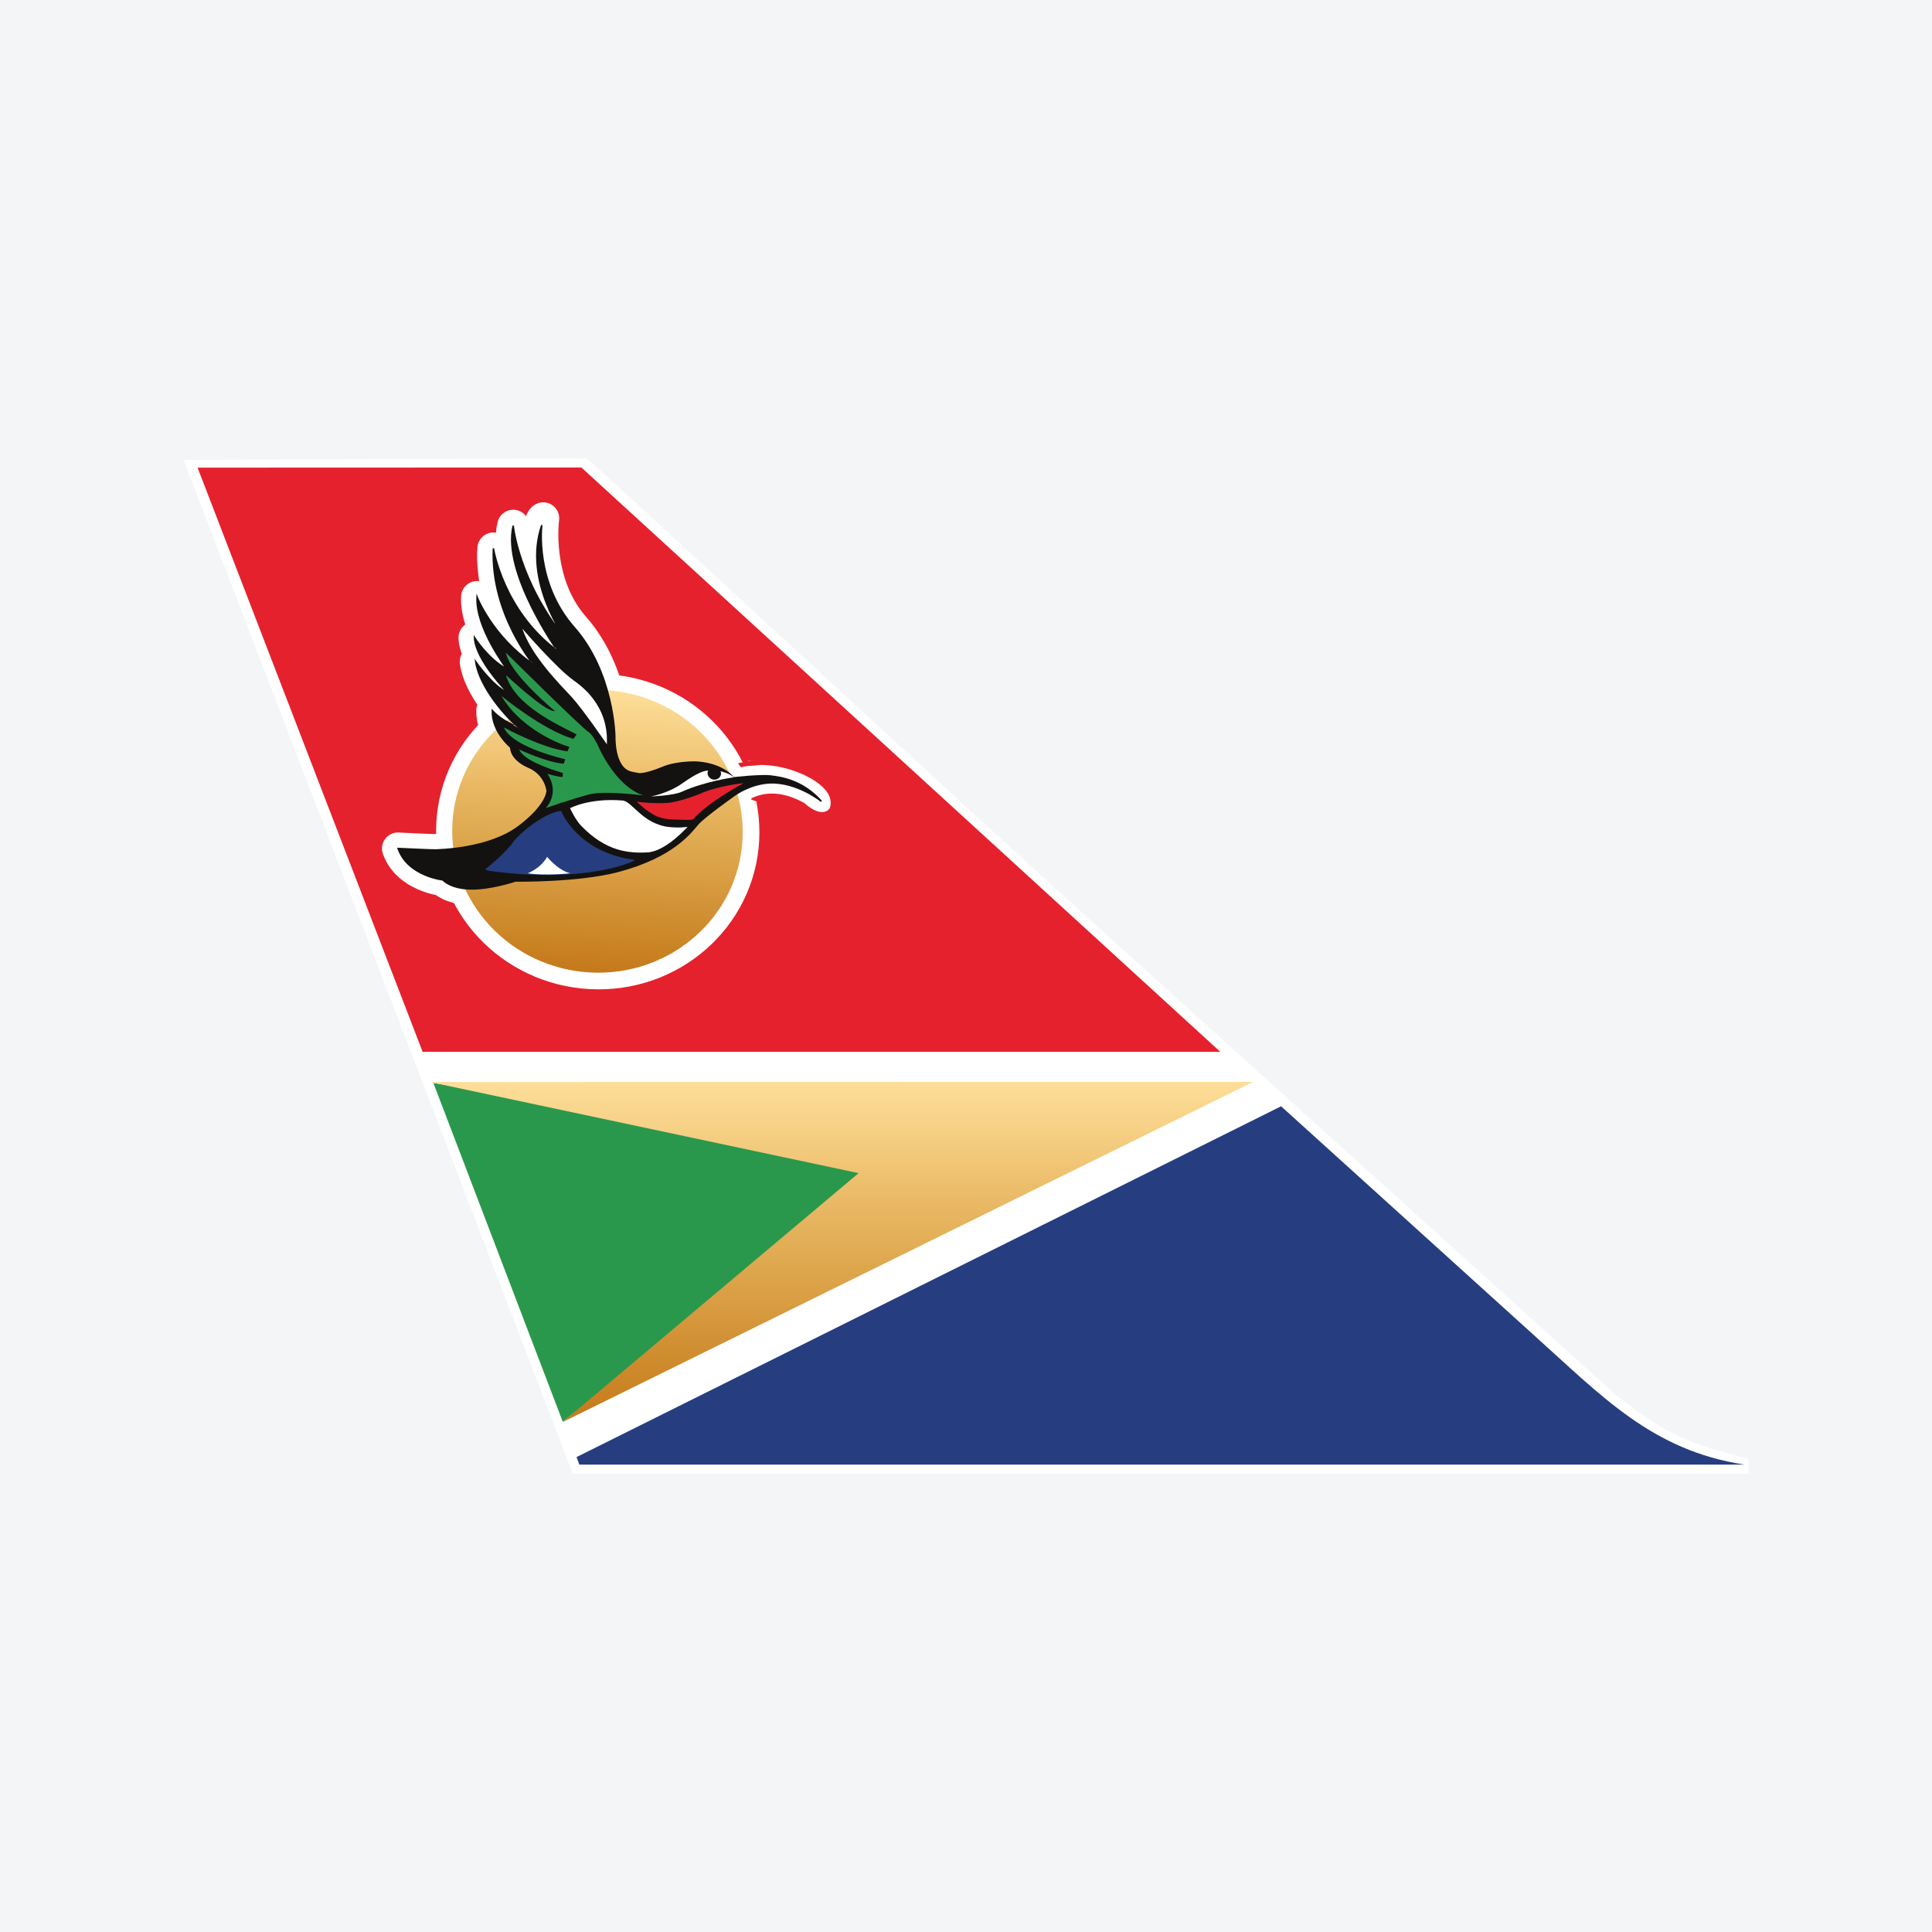 <?xml version="1.0" encoding="UTF-8"?>
<svg xmlns="http://www.w3.org/2000/svg" xmlns:xlink="http://www.w3.org/1999/xlink" width="56pt" height="56pt" viewBox="0 0 56 56" version="1.1">
<defs>
<clipPath id="clip1">
  <path d="M 16.301 20 L 18.199 20 L 18.199 20.102 L 16.301 20.102 Z M 16 20.102 L 18.602 20.102 L 18.602 20.199 L 16 20.199 Z M 15.699 20.199 L 18.898 20.199 L 18.898 20.301 L 15.699 20.301 Z M 15.5 20.301 L 19.199 20.301 L 19.199 20.398 L 15.5 20.398 Z M 15.301 20.398 L 19.301 20.398 L 19.301 20.5 L 15.301 20.5 Z M 15.102 20.5 L 19.5 20.5 L 19.5 20.602 L 15.102 20.602 Z M 14.898 20.602 L 19.699 20.602 L 19.699 20.699 L 14.898 20.699 Z M 14.801 20.699 L 19.801 20.699 L 19.801 20.801 L 14.801 20.801 Z M 14.602 20.801 L 20 20.801 L 20 20.898 L 14.602 20.898 Z M 14.5 20.898 L 20.102 20.898 L 20.102 21 L 14.5 21 Z M 14.398 21 L 20.199 21 L 20.199 21.102 L 14.398 21.102 Z M 14.301 21.102 L 20.301 21.102 L 20.301 21.199 L 14.301 21.199 Z M 14.199 21.199 L 20.398 21.199 L 20.398 21.301 L 14.199 21.301 Z M 14.102 21.301 L 20.5 21.301 L 20.5 21.398 L 14.102 21.398 Z M 14 21.398 L 20.602 21.398 L 20.602 21.5 L 14 21.5 Z M 13.898 21.5 L 20.699 21.5 L 20.699 21.602 L 13.898 21.602 Z M 13.801 21.602 L 20.699 21.602 L 20.699 21.699 L 13.801 21.699 Z M 13.801 21.699 L 20.801 21.699 L 20.801 21.801 L 13.801 21.801 Z M 13.699 21.801 L 20.898 21.801 L 20.898 21.898 L 13.699 21.898 Z M 13.699 21.898 L 21 21.898 L 21 22 L 13.699 22 Z M 13.602 22 L 21 22 L 21 22.102 L 13.602 22.102 Z M 13.5 22.102 L 21.102 22.102 L 21.102 22.301 L 13.5 22.301 Z M 13.398 22.301 L 21.199 22.301 L 21.199 22.5 L 13.398 22.5 Z M 13.398 22.5 L 21.301 22.5 L 21.301 22.602 L 13.398 22.602 Z M 13.301 22.602 L 21.301 22.602 L 21.301 22.801 L 13.301 22.801 Z M 13.199 22.801 L 21.398 22.801 L 21.398 23.102 L 13.199 23.102 Z M 13.199 23.102 L 21.5 23.102 L 21.5 23.199 L 13.199 23.199 Z M 13.102 23.199 L 21.5 23.199 L 21.5 23.699 L 13.102 23.699 Z M 13.102 23.699 L 21.602 23.699 L 21.602 24.699 L 13.102 24.699 Z M 13.102 24.699 L 21.5 24.699 L 21.5 24.898 L 13.102 24.898 Z M 13.199 24.898 L 21.5 24.898 L 21.5 25.199 L 13.199 25.199 Z M 13.199 25.199 L 21.398 25.199 L 21.398 25.301 L 13.199 25.301 Z M 13.301 25.301 L 21.398 25.301 L 21.398 25.398 L 13.301 25.398 Z M 13.301 25.398 L 21.301 25.398 L 21.301 25.602 L 13.301 25.602 Z M 13.398 25.602 L 21.301 25.602 L 21.301 25.699 L 13.398 25.699 Z M 13.398 25.699 L 21.199 25.699 L 21.199 25.801 L 13.398 25.801 Z M 13.5 25.801 L 21.199 25.801 L 21.199 26 L 13.5 26 Z M 13.602 26 L 21.102 26 L 21.102 26.102 L 13.602 26.102 Z M 13.602 26.102 L 21 26.102 L 21 26.199 L 13.602 26.199 Z M 13.699 26.199 L 21 26.199 L 21 26.301 L 13.699 26.301 Z M 13.699 26.301 L 20.898 26.301 L 20.898 26.398 L 13.699 26.398 Z M 13.801 26.398 L 20.801 26.398 L 20.801 26.5 L 13.801 26.5 Z M 13.898 26.5 L 20.801 26.5 L 20.801 26.602 L 13.898 26.602 Z M 14 26.602 L 20.699 26.602 L 20.699 26.699 L 14 26.699 Z M 14 26.699 L 20.602 26.699 L 20.602 26.801 L 14 26.801 Z M 14.102 26.801 L 20.5 26.801 L 20.5 26.898 L 14.102 26.898 Z M 14.199 26.898 L 20.398 26.898 L 20.398 27 L 14.199 27 Z M 14.301 27 L 20.301 27 L 20.301 27.102 L 14.301 27.102 Z M 14.398 27.102 L 20.199 27.102 L 20.199 27.199 L 14.398 27.199 Z M 14.602 27.199 L 20.102 27.199 L 20.102 27.301 L 14.602 27.301 Z M 14.699 27.301 L 20 27.301 L 20 27.398 L 14.699 27.398 Z M 14.801 27.398 L 19.801 27.398 L 19.801 27.5 L 14.801 27.5 Z M 15 27.5 L 19.699 27.5 L 19.699 27.602 L 15 27.602 Z M 15.102 27.602 L 19.602 27.602 L 19.602 27.699 L 15.102 27.699 Z M 15.301 27.699 L 19.398 27.699 L 19.398 27.801 L 15.301 27.801 Z M 15.5 27.801 L 19.102 27.801 L 19.102 27.898 L 15.5 27.898 Z M 15.801 27.898 L 18.898 27.898 L 18.898 28 L 15.801 28 Z M 16.102 28 L 18.602 28 L 18.602 28.102 L 16.102 28.102 Z M 16.398 28.102 L 18.199 28.102 L 18.199 28.199 L 16.398 28.199 Z M 16.398 28.102 "/>
</clipPath>
<clipPath id="clip2">
  <path d="M 22.074 20.023 L 21.617 28.766 L 12.562 28.289 L 13.02 19.547 "/>
</clipPath>
<clipPath id="clip3">
  <path d="M 13.113 23.871 C 12.996 26.129 14.785 28.062 17.109 28.188 C 19.43 28.312 21.406 26.582 21.523 24.324 C 21.641 22.062 19.852 20.129 17.531 20.004 C 17.449 20 17.371 20 17.293 20 C 15.074 20 13.227 21.688 13.113 23.871 "/>
</clipPath>
<linearGradient id="linear0" gradientUnits="userSpaceOnUse" x1="-0.027" y1="0" x2="1.027" y2="0" gradientTransform="matrix(-0.429,8.182,8.182,0.429,17.533,20.005)">
<stop offset="0" style="stop-color:rgb(99.139%,87.027%,59.669%);stop-opacity:1;"/>
<stop offset="0.031" style="stop-color:rgb(99.129%,86.88%,59.496%);stop-opacity:1;"/>
<stop offset="0.035" style="stop-color:rgb(99.103%,86.537%,59.087%);stop-opacity:1;"/>
<stop offset="0.039" style="stop-color:rgb(99.089%,86.34%,58.852%);stop-opacity:1;"/>
<stop offset="0.043" style="stop-color:rgb(99.001%,86.2%,58.643%);stop-opacity:1;"/>
<stop offset="0.047" style="stop-color:rgb(98.912%,86.06%,58.435%);stop-opacity:1;"/>
<stop offset="0.051" style="stop-color:rgb(98.807%,85.933%,58.232%);stop-opacity:1;"/>
<stop offset="0.055" style="stop-color:rgb(98.701%,85.805%,58.029%);stop-opacity:1;"/>
<stop offset="0.059" style="stop-color:rgb(98.596%,85.678%,57.829%);stop-opacity:1;"/>
<stop offset="0.062" style="stop-color:rgb(98.489%,85.551%,57.626%);stop-opacity:1;"/>
<stop offset="0.066" style="stop-color:rgb(98.386%,85.426%,57.426%);stop-opacity:1;"/>
<stop offset="0.07" style="stop-color:rgb(98.28%,85.3%,57.227%);stop-opacity:1;"/>
<stop offset="0.074" style="stop-color:rgb(98.169%,85.078%,56.915%);stop-opacity:1;"/>
<stop offset="0.078" style="stop-color:rgb(98.056%,84.859%,56.606%);stop-opacity:1;"/>
<stop offset="0.082" style="stop-color:rgb(97.946%,84.637%,56.296%);stop-opacity:1;"/>
<stop offset="0.086" style="stop-color:rgb(97.838%,84.416%,55.986%);stop-opacity:1;"/>
<stop offset="0.09" style="stop-color:rgb(97.823%,84.221%,55.759%);stop-opacity:1;"/>
<stop offset="0.094" style="stop-color:rgb(97.809%,84.026%,55.531%);stop-opacity:1;"/>
<stop offset="0.102" style="stop-color:rgb(97.787%,83.841%,55.318%);stop-opacity:1;"/>
<stop offset="0.109" style="stop-color:rgb(97.658%,83.533%,55%);stop-opacity:1;"/>
<stop offset="0.117" style="stop-color:rgb(97.449%,83.272%,54.756%);stop-opacity:1;"/>
<stop offset="0.121" style="stop-color:rgb(97.232%,82.913%,54.311%);stop-opacity:1;"/>
<stop offset="0.125" style="stop-color:rgb(97.121%,82.693%,54.004%);stop-opacity:1;"/>
<stop offset="0.129" style="stop-color:rgb(97.035%,82.503%,53.725%);stop-opacity:1;"/>
<stop offset="0.133" style="stop-color:rgb(96.948%,82.314%,53.445%);stop-opacity:1;"/>
<stop offset="0.137" style="stop-color:rgb(96.942%,82.216%,53.244%);stop-opacity:1;"/>
<stop offset="0.141" style="stop-color:rgb(96.936%,82.117%,53.041%);stop-opacity:1;"/>
<stop offset="0.145" style="stop-color:rgb(96.898%,82.011%,52.843%);stop-opacity:1;"/>
<stop offset="0.148" style="stop-color:rgb(96.861%,81.905%,52.643%);stop-opacity:1;"/>
<stop offset="0.152" style="stop-color:rgb(96.756%,81.783%,52.452%);stop-opacity:1;"/>
<stop offset="0.156" style="stop-color:rgb(96.652%,81.659%,52.261%);stop-opacity:1;"/>
<stop offset="0.16" style="stop-color:rgb(96.547%,81.5%,52.028%);stop-opacity:1;"/>
<stop offset="0.164" style="stop-color:rgb(96.44%,81.34%,51.794%);stop-opacity:1;"/>
<stop offset="0.168" style="stop-color:rgb(96.33%,81.125%,51.495%);stop-opacity:1;"/>
<stop offset="0.172" style="stop-color:rgb(96.22%,80.908%,51.198%);stop-opacity:1;"/>
<stop offset="0.176" style="stop-color:rgb(96.112%,80.737%,50.951%);stop-opacity:1;"/>
<stop offset="0.18" style="stop-color:rgb(96.005%,80.563%,50.703%);stop-opacity:1;"/>
<stop offset="0.184" style="stop-color:rgb(95.903%,80.444%,50.517%);stop-opacity:1;"/>
<stop offset="0.188" style="stop-color:rgb(95.799%,80.324%,50.328%);stop-opacity:1;"/>
<stop offset="0.191" style="stop-color:rgb(95.692%,80.153%,50.084%);stop-opacity:1;"/>
<stop offset="0.195" style="stop-color:rgb(95.586%,79.982%,49.84%);stop-opacity:1;"/>
<stop offset="0.199" style="stop-color:rgb(95.476%,79.768%,49.547%);stop-opacity:1;"/>
<stop offset="0.203" style="stop-color:rgb(95.366%,79.553%,49.254%);stop-opacity:1;"/>
<stop offset="0.207" style="stop-color:rgb(95.258%,79.341%,49.017%);stop-opacity:1;"/>
<stop offset="0.211" style="stop-color:rgb(95.148%,79.129%,48.781%);stop-opacity:1;"/>
<stop offset="0.215" style="stop-color:rgb(95.041%,78.92%,48.581%);stop-opacity:1;"/>
<stop offset="0.219" style="stop-color:rgb(94.931%,78.708%,48.381%);stop-opacity:1;"/>
<stop offset="0.223" style="stop-color:rgb(94.893%,78.574%,48.125%);stop-opacity:1;"/>
<stop offset="0.227" style="stop-color:rgb(94.853%,78.441%,47.868%);stop-opacity:1;"/>
<stop offset="0.23" style="stop-color:rgb(94.847%,78.343%,47.586%);stop-opacity:1;"/>
<stop offset="0.234" style="stop-color:rgb(94.841%,78.246%,47.305%);stop-opacity:1;"/>
<stop offset="0.238" style="stop-color:rgb(94.757%,78.064%,47.087%);stop-opacity:1;"/>
<stop offset="0.242" style="stop-color:rgb(94.675%,77.882%,46.87%);stop-opacity:1;"/>
<stop offset="0.246" style="stop-color:rgb(94.568%,77.673%,46.674%);stop-opacity:1;"/>
<stop offset="0.25" style="stop-color:rgb(94.458%,77.464%,46.477%);stop-opacity:1;"/>
<stop offset="0.254" style="stop-color:rgb(94.429%,77.274%,46.201%);stop-opacity:1;"/>
<stop offset="0.258" style="stop-color:rgb(94.4%,77.083%,45.924%);stop-opacity:1;"/>
<stop offset="0.262" style="stop-color:rgb(94.388%,76.895%,45.631%);stop-opacity:1;"/>
<stop offset="0.266" style="stop-color:rgb(94.376%,76.706%,45.338%);stop-opacity:1;"/>
<stop offset="0.27" style="stop-color:rgb(94.199%,76.566%,45.16%);stop-opacity:1;"/>
<stop offset="0.273" style="stop-color:rgb(94.019%,76.422%,44.981%);stop-opacity:1;"/>
<stop offset="0.277" style="stop-color:rgb(93.822%,76.286%,44.818%);stop-opacity:1;"/>
<stop offset="0.281" style="stop-color:rgb(93.623%,76.149%,44.653%);stop-opacity:1;"/>
<stop offset="0.285" style="stop-color:rgb(93.515%,75.943%,44.296%);stop-opacity:1;"/>
<stop offset="0.289" style="stop-color:rgb(93.405%,75.735%,43.938%);stop-opacity:1;"/>
<stop offset="0.293" style="stop-color:rgb(93.3%,75.528%,43.584%);stop-opacity:1;"/>
<stop offset="0.297" style="stop-color:rgb(93.192%,75.32%,43.231%);stop-opacity:1;"/>
<stop offset="0.301" style="stop-color:rgb(93.085%,75.116%,43.045%);stop-opacity:1;"/>
<stop offset="0.305" style="stop-color:rgb(92.978%,74.911%,42.859%);stop-opacity:1;"/>
<stop offset="0.309" style="stop-color:rgb(92.873%,74.719%,42.665%);stop-opacity:1;"/>
<stop offset="0.312" style="stop-color:rgb(92.766%,74.525%,42.471%);stop-opacity:1;"/>
<stop offset="0.316" style="stop-color:rgb(92.667%,74.411%,42.213%);stop-opacity:1;"/>
<stop offset="0.32" style="stop-color:rgb(92.566%,74.297%,41.957%);stop-opacity:1;"/>
<stop offset="0.324" style="stop-color:rgb(92.464%,74.165%,41.714%);stop-opacity:1;"/>
<stop offset="0.328" style="stop-color:rgb(92.361%,74.036%,41.472%);stop-opacity:1;"/>
<stop offset="0.332" style="stop-color:rgb(92.256%,73.834%,41.29%);stop-opacity:1;"/>
<stop offset="0.336" style="stop-color:rgb(92.149%,73.631%,41.109%);stop-opacity:1;"/>
<stop offset="0.34" style="stop-color:rgb(92.046%,73.43%,40.906%);stop-opacity:1;"/>
<stop offset="0.344" style="stop-color:rgb(91.939%,73.228%,40.703%);stop-opacity:1;"/>
<stop offset="0.348" style="stop-color:rgb(91.833%,73.027%,40.439%);stop-opacity:1;"/>
<stop offset="0.352" style="stop-color:rgb(91.728%,72.826%,40.175%);stop-opacity:1;"/>
<stop offset="0.355" style="stop-color:rgb(91.624%,72.655%,39.943%);stop-opacity:1;"/>
<stop offset="0.359" style="stop-color:rgb(91.521%,72.484%,39.713%);stop-opacity:1;"/>
<stop offset="0.363" style="stop-color:rgb(91.423%,72.374%,39.548%);stop-opacity:1;"/>
<stop offset="0.367" style="stop-color:rgb(91.322%,72.263%,39.381%);stop-opacity:1;"/>
<stop offset="0.371" style="stop-color:rgb(91.22%,72.116%,39.178%);stop-opacity:1;"/>
<stop offset="0.375" style="stop-color:rgb(91.118%,71.97%,38.974%);stop-opacity:1;"/>
<stop offset="0.379" style="stop-color:rgb(91.014%,71.77%,38.716%);stop-opacity:1;"/>
<stop offset="0.383" style="stop-color:rgb(90.91%,71.571%,38.457%);stop-opacity:1;"/>
<stop offset="0.387" style="stop-color:rgb(90.81%,71.416%,38.205%);stop-opacity:1;"/>
<stop offset="0.391" style="stop-color:rgb(90.707%,71.259%,37.953%);stop-opacity:1;"/>
<stop offset="0.395" style="stop-color:rgb(90.607%,71.149%,37.708%);stop-opacity:1;"/>
<stop offset="0.398" style="stop-color:rgb(90.508%,71.039%,37.462%);stop-opacity:1;"/>
<stop offset="0.402" style="stop-color:rgb(90.41%,70.93%,37.263%);stop-opacity:1;"/>
<stop offset="0.406" style="stop-color:rgb(90.311%,70.821%,37.064%);stop-opacity:1;"/>
<stop offset="0.41" style="stop-color:rgb(90.213%,70.714%,36.903%);stop-opacity:1;"/>
<stop offset="0.414" style="stop-color:rgb(90.114%,70.605%,36.743%);stop-opacity:1;"/>
<stop offset="0.418" style="stop-color:rgb(90.013%,70.442%,36.578%);stop-opacity:1;"/>
<stop offset="0.422" style="stop-color:rgb(89.911%,70.279%,36.411%);stop-opacity:1;"/>
<stop offset="0.426" style="stop-color:rgb(89.807%,70.085%,36.243%);stop-opacity:1;"/>
<stop offset="0.43" style="stop-color:rgb(89.703%,69.89%,36.075%);stop-opacity:1;"/>
<stop offset="0.434" style="stop-color:rgb(89.601%,69.696%,35.907%);stop-opacity:1;"/>
<stop offset="0.438" style="stop-color:rgb(89.497%,69.501%,35.741%);stop-opacity:1;"/>
<stop offset="0.441" style="stop-color:rgb(89.395%,69.307%,35.574%);stop-opacity:1;"/>
<stop offset="0.445" style="stop-color:rgb(89.291%,69.115%,35.408%);stop-opacity:1;"/>
<stop offset="0.449" style="stop-color:rgb(89.192%,68.988%,35.187%);stop-opacity:1;"/>
<stop offset="0.453" style="stop-color:rgb(89.093%,68.86%,34.966%);stop-opacity:1;"/>
<stop offset="0.457" style="stop-color:rgb(88.995%,68.755%,34.729%);stop-opacity:1;"/>
<stop offset="0.461" style="stop-color:rgb(88.898%,68.648%,34.491%);stop-opacity:1;"/>
<stop offset="0.465" style="stop-color:rgb(88.797%,68.469%,34.248%);stop-opacity:1;"/>
<stop offset="0.469" style="stop-color:rgb(88.696%,68.291%,34.006%);stop-opacity:1;"/>
<stop offset="0.473" style="stop-color:rgb(88.593%,68.098%,33.763%);stop-opacity:1;"/>
<stop offset="0.477" style="stop-color:rgb(88.49%,67.906%,33.522%);stop-opacity:1;"/>
<stop offset="0.48" style="stop-color:rgb(88.394%,67.795%,33.362%);stop-opacity:1;"/>
<stop offset="0.484" style="stop-color:rgb(88.297%,67.682%,33.202%);stop-opacity:1;"/>
<stop offset="0.488" style="stop-color:rgb(88.2%,67.578%,33.049%);stop-opacity:1;"/>
<stop offset="0.492" style="stop-color:rgb(88.101%,67.473%,32.895%);stop-opacity:1;"/>
<stop offset="0.496" style="stop-color:rgb(88%,67.284%,32.738%);stop-opacity:1;"/>
<stop offset="0.5" style="stop-color:rgb(87.898%,67.096%,32.581%);stop-opacity:1;"/>
<stop offset="0.504" style="stop-color:rgb(87.799%,66.913%,32.419%);stop-opacity:1;"/>
<stop offset="0.508" style="stop-color:rgb(87.697%,66.728%,32.257%);stop-opacity:1;"/>
<stop offset="0.512" style="stop-color:rgb(87.601%,66.624%,32.027%);stop-opacity:1;"/>
<stop offset="0.516" style="stop-color:rgb(87.505%,66.521%,31.798%);stop-opacity:1;"/>
<stop offset="0.52" style="stop-color:rgb(87.407%,66.406%,31.569%);stop-opacity:1;"/>
<stop offset="0.523" style="stop-color:rgb(87.309%,66.293%,31.339%);stop-opacity:1;"/>
<stop offset="0.527" style="stop-color:rgb(87.21%,66.106%,31.105%);stop-opacity:1;"/>
<stop offset="0.531" style="stop-color:rgb(87.109%,65.918%,30.873%);stop-opacity:1;"/>
<stop offset="0.535" style="stop-color:rgb(87.01%,65.732%,30.656%);stop-opacity:1;"/>
<stop offset="0.539" style="stop-color:rgb(86.909%,65.544%,30.44%);stop-opacity:1;"/>
<stop offset="0.543" style="stop-color:rgb(86.809%,65.358%,30.289%);stop-opacity:1;"/>
<stop offset="0.547" style="stop-color:rgb(86.708%,65.17%,30.139%);stop-opacity:1;"/>
<stop offset="0.551" style="stop-color:rgb(86.61%,64.986%,29.988%);stop-opacity:1;"/>
<stop offset="0.555" style="stop-color:rgb(86.51%,64.799%,29.837%);stop-opacity:1;"/>
<stop offset="0.559" style="stop-color:rgb(86.411%,64.615%,29.688%);stop-opacity:1;"/>
<stop offset="0.562" style="stop-color:rgb(86.311%,64.429%,29.539%);stop-opacity:1;"/>
<stop offset="0.566" style="stop-color:rgb(86.244%,64.279%,29.387%);stop-opacity:1;"/>
<stop offset="0.57" style="stop-color:rgb(86.177%,64.128%,29.234%);stop-opacity:1;"/>
<stop offset="0.574" style="stop-color:rgb(86.174%,64.046%,29.074%);stop-opacity:1;"/>
<stop offset="0.578" style="stop-color:rgb(86.171%,63.96%,28.914%);stop-opacity:1;"/>
<stop offset="0.582" style="stop-color:rgb(86.13%,63.837%,28.728%);stop-opacity:1;"/>
<stop offset="0.586" style="stop-color:rgb(86.086%,63.71%,28.542%);stop-opacity:1;"/>
<stop offset="0.59" style="stop-color:rgb(85.988%,63.527%,28.319%);stop-opacity:1;"/>
<stop offset="0.594" style="stop-color:rgb(85.889%,63.344%,28.096%);stop-opacity:1;"/>
<stop offset="0.598" style="stop-color:rgb(85.835%,63.168%,27.905%);stop-opacity:1;"/>
<stop offset="0.602" style="stop-color:rgb(85.78%,62.994%,27.713%);stop-opacity:1;"/>
<stop offset="0.605" style="stop-color:rgb(85.774%,62.827%,27.553%);stop-opacity:1;"/>
<stop offset="0.609" style="stop-color:rgb(85.767%,62.659%,27.394%);stop-opacity:1;"/>
<stop offset="0.613" style="stop-color:rgb(85.712%,62.532%,27.202%);stop-opacity:1;"/>
<stop offset="0.617" style="stop-color:rgb(85.657%,62.404%,27.011%);stop-opacity:1;"/>
<stop offset="0.621" style="stop-color:rgb(85.562%,62.306%,26.796%);stop-opacity:1;"/>
<stop offset="0.625" style="stop-color:rgb(85.466%,62.209%,26.581%);stop-opacity:1;"/>
<stop offset="0.629" style="stop-color:rgb(85.371%,62.059%,26.414%);stop-opacity:1;"/>
<stop offset="0.633" style="stop-color:rgb(85.274%,61.909%,26.247%);stop-opacity:1;"/>
<stop offset="0.637" style="stop-color:rgb(85.178%,61.729%,26.108%);stop-opacity:1;"/>
<stop offset="0.641" style="stop-color:rgb(85.078%,61.549%,25.969%);stop-opacity:1;"/>
<stop offset="0.645" style="stop-color:rgb(84.927%,61.33%,25.76%);stop-opacity:1;"/>
<stop offset="0.648" style="stop-color:rgb(84.776%,61.111%,25.551%);stop-opacity:1;"/>
<stop offset="0.652" style="stop-color:rgb(84.607%,60.878%,25.316%);stop-opacity:1;"/>
<stop offset="0.656" style="stop-color:rgb(84.433%,60.643%,25.081%);stop-opacity:1;"/>
<stop offset="0.66" style="stop-color:rgb(84.323%,60.518%,24.925%);stop-opacity:1;"/>
<stop offset="0.664" style="stop-color:rgb(84.212%,60.391%,24.768%);stop-opacity:1;"/>
<stop offset="0.668" style="stop-color:rgb(84.119%,60.297%,24.635%);stop-opacity:1;"/>
<stop offset="0.672" style="stop-color:rgb(84.024%,60.202%,24.503%);stop-opacity:1;"/>
<stop offset="0.676" style="stop-color:rgb(83.929%,60.037%,24.368%);stop-opacity:1;"/>
<stop offset="0.68" style="stop-color:rgb(83.833%,59.871%,24.234%);stop-opacity:1;"/>
<stop offset="0.684" style="stop-color:rgb(83.739%,59.695%,24.101%);stop-opacity:1;"/>
<stop offset="0.688" style="stop-color:rgb(83.641%,59.52%,23.969%);stop-opacity:1;"/>
<stop offset="0.691" style="stop-color:rgb(83.63%,59.357%,23.753%);stop-opacity:1;"/>
<stop offset="0.695" style="stop-color:rgb(83.617%,59.193%,23.538%);stop-opacity:1;"/>
<stop offset="0.699" style="stop-color:rgb(83.612%,59.033%,23.317%);stop-opacity:1;"/>
<stop offset="0.703" style="stop-color:rgb(83.606%,58.871%,23.096%);stop-opacity:1;"/>
<stop offset="0.707" style="stop-color:rgb(83.423%,58.685%,22.91%);stop-opacity:1;"/>
<stop offset="0.711" style="stop-color:rgb(83.238%,58.498%,22.725%);stop-opacity:1;"/>
<stop offset="0.715" style="stop-color:rgb(83.055%,58.31%,22.539%);stop-opacity:1;"/>
<stop offset="0.719" style="stop-color:rgb(82.872%,58.121%,22.353%);stop-opacity:1;"/>
<stop offset="0.723" style="stop-color:rgb(82.704%,57.895%,22.131%);stop-opacity:1;"/>
<stop offset="0.727" style="stop-color:rgb(82.535%,57.671%,21.912%);stop-opacity:1;"/>
<stop offset="0.73" style="stop-color:rgb(82.379%,57.454%,21.696%);stop-opacity:1;"/>
<stop offset="0.734" style="stop-color:rgb(82.22%,57.236%,21.481%);stop-opacity:1;"/>
<stop offset="0.738" style="stop-color:rgb(82.126%,57.066%,21.284%);stop-opacity:1;"/>
<stop offset="0.742" style="stop-color:rgb(82.033%,56.895%,21.089%);stop-opacity:1;"/>
<stop offset="0.746" style="stop-color:rgb(81.96%,56.746%,20.891%);stop-opacity:1;"/>
<stop offset="0.75" style="stop-color:rgb(81.885%,56.596%,20.692%);stop-opacity:1;"/>
<stop offset="0.754" style="stop-color:rgb(81.883%,56.52%,20.48%);stop-opacity:1;"/>
<stop offset="0.758" style="stop-color:rgb(81.882%,56.444%,20.267%);stop-opacity:1;"/>
<stop offset="0.762" style="stop-color:rgb(81.834%,56.326%,20.055%);stop-opacity:1;"/>
<stop offset="0.766" style="stop-color:rgb(81.786%,56.209%,19.844%);stop-opacity:1;"/>
<stop offset="0.77" style="stop-color:rgb(81.619%,55.989%,19.633%);stop-opacity:1;"/>
<stop offset="0.773" style="stop-color:rgb(81.453%,55.769%,19.424%);stop-opacity:1;"/>
<stop offset="0.777" style="stop-color:rgb(81.346%,55.602%,19.215%);stop-opacity:1;"/>
<stop offset="0.781" style="stop-color:rgb(81.239%,55.434%,19.008%);stop-opacity:1;"/>
<stop offset="0.785" style="stop-color:rgb(81.238%,55.359%,18.799%);stop-opacity:1;"/>
<stop offset="0.789" style="stop-color:rgb(81.236%,55.283%,18.591%);stop-opacity:1;"/>
<stop offset="0.793" style="stop-color:rgb(81.197%,55.168%,18.423%);stop-opacity:1;"/>
<stop offset="0.797" style="stop-color:rgb(81.155%,55.054%,18.254%);stop-opacity:1;"/>
<stop offset="0.801" style="stop-color:rgb(81.064%,54.887%,18.14%);stop-opacity:1;"/>
<stop offset="0.805" style="stop-color:rgb(80.972%,54.72%,18.025%);stop-opacity:1;"/>
<stop offset="0.809" style="stop-color:rgb(80.881%,54.553%,17.876%);stop-opacity:1;"/>
<stop offset="0.812" style="stop-color:rgb(80.789%,54.387%,17.726%);stop-opacity:1;"/>
<stop offset="0.816" style="stop-color:rgb(80.696%,54.224%,17.545%);stop-opacity:1;"/>
<stop offset="0.82" style="stop-color:rgb(80.605%,54.057%,17.361%);stop-opacity:1;"/>
<stop offset="0.824" style="stop-color:rgb(80.475%,53.912%,17.13%);stop-opacity:1;"/>
<stop offset="0.828" style="stop-color:rgb(80.344%,53.766%,16.898%);stop-opacity:1;"/>
<stop offset="0.832" style="stop-color:rgb(80.185%,53.633%,16.628%);stop-opacity:1;"/>
<stop offset="0.836" style="stop-color:rgb(80.023%,53.5%,16.359%);stop-opacity:1;"/>
<stop offset="0.84" style="stop-color:rgb(79.964%,53.355%,16.138%);stop-opacity:1;"/>
<stop offset="0.844" style="stop-color:rgb(79.904%,53.21%,15.915%);stop-opacity:1;"/>
<stop offset="0.848" style="stop-color:rgb(79.901%,53.061%,15.72%);stop-opacity:1;"/>
<stop offset="0.852" style="stop-color:rgb(79.898%,52.908%,15.526%);stop-opacity:1;"/>
<stop offset="0.855" style="stop-color:rgb(79.784%,52.715%,15.384%);stop-opacity:1;"/>
<stop offset="0.859" style="stop-color:rgb(79.665%,52.521%,15.24%);stop-opacity:1;"/>
<stop offset="0.863" style="stop-color:rgb(79.503%,52.31%,15.121%);stop-opacity:1;"/>
<stop offset="0.867" style="stop-color:rgb(79.341%,52.098%,15.001%);stop-opacity:1;"/>
<stop offset="0.871" style="stop-color:rgb(79.305%,51.938%,14.772%);stop-opacity:1;"/>
<stop offset="0.875" style="stop-color:rgb(79.268%,51.776%,14.542%);stop-opacity:1;"/>
<stop offset="0.879" style="stop-color:rgb(79.266%,51.63%,14.287%);stop-opacity:1;"/>
<stop offset="0.883" style="stop-color:rgb(79.265%,51.485%,14.03%);stop-opacity:1;"/>
<stop offset="0.887" style="stop-color:rgb(79.126%,51.286%,13.837%);stop-opacity:1;"/>
<stop offset="0.891" style="stop-color:rgb(78.987%,51.088%,13.646%);stop-opacity:1;"/>
<stop offset="0.895" style="stop-color:rgb(78.828%,50.882%,13.464%);stop-opacity:1;"/>
<stop offset="0.898" style="stop-color:rgb(78.667%,50.677%,13.284%);stop-opacity:1;"/>
<stop offset="0.902" style="stop-color:rgb(78.654%,50.526%,13.162%);stop-opacity:1;"/>
<stop offset="0.906" style="stop-color:rgb(78.641%,50.372%,13.04%);stop-opacity:1;"/>
<stop offset="0.91" style="stop-color:rgb(78.638%,50.223%,12.923%);stop-opacity:1;"/>
<stop offset="0.914" style="stop-color:rgb(78.635%,50.073%,12.807%);stop-opacity:1;"/>
<stop offset="0.918" style="stop-color:rgb(78.474%,49.869%,12.697%);stop-opacity:1;"/>
<stop offset="0.922" style="stop-color:rgb(78.314%,49.664%,12.585%);stop-opacity:1;"/>
<stop offset="0.926" style="stop-color:rgb(78.163%,49.467%,12.469%);stop-opacity:1;"/>
<stop offset="0.93" style="stop-color:rgb(78.011%,49.269%,12.354%);stop-opacity:1;"/>
<stop offset="0.934" style="stop-color:rgb(77.939%,49.155%,12.154%);stop-opacity:1;"/>
<stop offset="0.938" style="stop-color:rgb(77.867%,49.04%,11.954%);stop-opacity:1;"/>
<stop offset="0.941" style="stop-color:rgb(77.794%,48.918%,11.771%);stop-opacity:1;"/>
<stop offset="0.945" style="stop-color:rgb(77.719%,48.798%,11.588%);stop-opacity:1;"/>
<stop offset="0.949" style="stop-color:rgb(77.632%,48.642%,11.494%);stop-opacity:1;"/>
<stop offset="0.953" style="stop-color:rgb(77.545%,48.486%,11.403%);stop-opacity:1;"/>
<stop offset="0.957" style="stop-color:rgb(77.444%,48.322%,11.308%);stop-opacity:1;"/>
<stop offset="0.961" style="stop-color:rgb(77.342%,48.157%,11.214%);stop-opacity:1;"/>
<stop offset="0.965" style="stop-color:rgb(77.184%,47.955%,11.11%);stop-opacity:1;"/>
<stop offset="0.969" style="stop-color:rgb(77.026%,47.757%,11.008%);stop-opacity:1;"/>
<stop offset="1" style="stop-color:rgb(76.915%,47.617%,10.934%);stop-opacity:1;"/>
</linearGradient>
<clipPath id="clip4">
  <path d="M 12 31 L 37 31 L 37 42 L 12 42 Z M 12 31 "/>
</clipPath>
<clipPath id="clip5">
  <path d="M 12.461 31.363 L 24.887 34.004 L 16.309 41.219 L 36.324 31.359 "/>
</clipPath>
<clipPath id="clip6">
  <path d="M 12.461 31.363 L 24.887 34.004 L 16.309 41.219 L 36.324 31.359 "/>
</clipPath>
<linearGradient id="linear1" gradientUnits="userSpaceOnUse" x1="0" y1="0" x2="1" y2="0" gradientTransform="matrix(0,9.858,9.858,0,24.393,31.36)">
<stop offset="0" style="stop-color:rgb(99.139%,87.027%,59.669%);stop-opacity:1;"/>
<stop offset="0.008" style="stop-color:rgb(99.126%,86.841%,59.447%);stop-opacity:1;"/>
<stop offset="0.016" style="stop-color:rgb(99.098%,86.465%,59.001%);stop-opacity:1;"/>
<stop offset="0.023" style="stop-color:rgb(98.987%,86.156%,58.586%);stop-opacity:1;"/>
<stop offset="0.031" style="stop-color:rgb(98.79%,85.913%,58.202%);stop-opacity:1;"/>
<stop offset="0.039" style="stop-color:rgb(98.589%,85.67%,57.819%);stop-opacity:1;"/>
<stop offset="0.047" style="stop-color:rgb(98.39%,85.432%,57.437%);stop-opacity:1;"/>
<stop offset="0.051" style="stop-color:rgb(98.184%,85.107%,56.956%);stop-opacity:1;"/>
<stop offset="0.055" style="stop-color:rgb(98.077%,84.904%,56.668%);stop-opacity:1;"/>
<stop offset="0.059" style="stop-color:rgb(97.972%,84.692%,56.372%);stop-opacity:1;"/>
<stop offset="0.062" style="stop-color:rgb(97.865%,84.48%,56.075%);stop-opacity:1;"/>
<stop offset="0.066" style="stop-color:rgb(97.839%,84.294%,55.85%);stop-opacity:1;"/>
<stop offset="0.07" style="stop-color:rgb(97.815%,84.105%,55.623%);stop-opacity:1;"/>
<stop offset="0.078" style="stop-color:rgb(97.801%,83.922%,55.409%);stop-opacity:1;"/>
<stop offset="0.086" style="stop-color:rgb(97.702%,83.611%,55.077%);stop-opacity:1;"/>
<stop offset="0.094" style="stop-color:rgb(97.519%,83.369%,54.86%);stop-opacity:1;"/>
<stop offset="0.098" style="stop-color:rgb(97.314%,83.063%,54.507%);stop-opacity:1;"/>
<stop offset="0.102" style="stop-color:rgb(97.211%,82.872%,54.253%);stop-opacity:1;"/>
<stop offset="0.105" style="stop-color:rgb(97.105%,82.663%,53.963%);stop-opacity:1;"/>
<stop offset="0.109" style="stop-color:rgb(96.999%,82.454%,53.674%);stop-opacity:1;"/>
<stop offset="0.113" style="stop-color:rgb(96.971%,82.336%,53.461%);stop-opacity:1;"/>
<stop offset="0.117" style="stop-color:rgb(96.942%,82.217%,53.247%);stop-opacity:1;"/>
<stop offset="0.125" style="stop-color:rgb(96.936%,82.124%,53.056%);stop-opacity:1;"/>
<stop offset="0.133" style="stop-color:rgb(96.855%,81.92%,52.679%);stop-opacity:1;"/>
<stop offset="0.141" style="stop-color:rgb(96.681%,81.694%,52.315%);stop-opacity:1;"/>
<stop offset="0.145" style="stop-color:rgb(96.48%,81.398%,51.877%);stop-opacity:1;"/>
<stop offset="0.148" style="stop-color:rgb(96.376%,81.216%,51.622%);stop-opacity:1;"/>
<stop offset="0.152" style="stop-color:rgb(96.272%,81.012%,51.34%);stop-opacity:1;"/>
<stop offset="0.156" style="stop-color:rgb(96.167%,80.806%,51.057%);stop-opacity:1;"/>
<stop offset="0.16" style="stop-color:rgb(96.068%,80.663%,50.847%);stop-opacity:1;"/>
<stop offset="0.164" style="stop-color:rgb(95.967%,80.521%,50.635%);stop-opacity:1;"/>
<stop offset="0.172" style="stop-color:rgb(95.869%,80.406%,50.458%);stop-opacity:1;"/>
<stop offset="0.176" style="stop-color:rgb(95.67%,80.119%,50.035%);stop-opacity:1;"/>
<stop offset="0.18" style="stop-color:rgb(95.567%,79.947%,49.791%);stop-opacity:1;"/>
<stop offset="0.184" style="stop-color:rgb(95.465%,79.744%,49.515%);stop-opacity:1;"/>
<stop offset="0.188" style="stop-color:rgb(95.36%,79.539%,49.237%);stop-opacity:1;"/>
<stop offset="0.191" style="stop-color:rgb(95.256%,79.34%,49.014%);stop-opacity:1;"/>
<stop offset="0.195" style="stop-color:rgb(95.154%,79.138%,48.79%);stop-opacity:1;"/>
<stop offset="0.203" style="stop-color:rgb(95.05%,78.938%,48.601%);stop-opacity:1;"/>
<stop offset="0.207" style="stop-color:rgb(94.901%,78.601%,48.174%);stop-opacity:1;"/>
<stop offset="0.211" style="stop-color:rgb(94.855%,78.465%,47.937%);stop-opacity:1;"/>
<stop offset="0.215" style="stop-color:rgb(94.849%,78.372%,47.672%);stop-opacity:1;"/>
<stop offset="0.219" style="stop-color:rgb(94.843%,78.279%,47.403%);stop-opacity:1;"/>
<stop offset="0.223" style="stop-color:rgb(94.783%,78.128%,47.182%);stop-opacity:1;"/>
<stop offset="0.227" style="stop-color:rgb(94.724%,77.975%,46.959%);stop-opacity:1;"/>
<stop offset="0.234" style="stop-color:rgb(94.621%,77.779%,46.773%);stop-opacity:1;"/>
<stop offset="0.238" style="stop-color:rgb(94.463%,77.393%,46.35%);stop-opacity:1;"/>
<stop offset="0.242" style="stop-color:rgb(94.408%,77.205%,46.117%);stop-opacity:1;"/>
<stop offset="0.246" style="stop-color:rgb(94.395%,77.028%,45.839%);stop-opacity:1;"/>
<stop offset="0.25" style="stop-color:rgb(94.385%,76.848%,45.561%);stop-opacity:1;"/>
<stop offset="0.254" style="stop-color:rgb(94.287%,76.695%,45.343%);stop-opacity:1;"/>
<stop offset="0.258" style="stop-color:rgb(94.188%,76.541%,45.125%);stop-opacity:1;"/>
<stop offset="0.266" style="stop-color:rgb(94.002%,76.411%,44.969%);stop-opacity:1;"/>
<stop offset="0.27" style="stop-color:rgb(93.666%,76.118%,44.568%);stop-opacity:1;"/>
<stop offset="0.273" style="stop-color:rgb(93.52%,75.957%,44.325%);stop-opacity:1;"/>
<stop offset="0.277" style="stop-color:rgb(93.417%,75.76%,43.98%);stop-opacity:1;"/>
<stop offset="0.281" style="stop-color:rgb(93.315%,75.562%,43.637%);stop-opacity:1;"/>
<stop offset="0.285" style="stop-color:rgb(93.214%,75.366%,43.367%);stop-opacity:1;"/>
<stop offset="0.289" style="stop-color:rgb(93.114%,75.171%,43.095%);stop-opacity:1;"/>
<stop offset="0.297" style="stop-color:rgb(93.013%,74.977%,42.918%);stop-opacity:1;"/>
<stop offset="0.301" style="stop-color:rgb(92.812%,74.625%,42.538%);stop-opacity:1;"/>
<stop offset="0.305" style="stop-color:rgb(92.714%,74.466%,42.336%);stop-opacity:1;"/>
<stop offset="0.309" style="stop-color:rgb(92.618%,74.358%,42.091%);stop-opacity:1;"/>
<stop offset="0.312" style="stop-color:rgb(92.522%,74.248%,41.849%);stop-opacity:1;"/>
<stop offset="0.316" style="stop-color:rgb(92.426%,74.109%,41.632%);stop-opacity:1;"/>
<stop offset="0.32" style="stop-color:rgb(92.328%,73.97%,41.414%);stop-opacity:1;"/>
<stop offset="0.328" style="stop-color:rgb(92.227%,73.779%,41.241%);stop-opacity:1;"/>
<stop offset="0.332" style="stop-color:rgb(92.026%,73.396%,40.869%);stop-opacity:1;"/>
<stop offset="0.336" style="stop-color:rgb(91.927%,73.204%,40.671%);stop-opacity:1;"/>
<stop offset="0.34" style="stop-color:rgb(91.827%,73.013%,40.421%);stop-opacity:1;"/>
<stop offset="0.344" style="stop-color:rgb(91.727%,72.823%,40.17%);stop-opacity:1;"/>
<stop offset="0.348" style="stop-color:rgb(91.628%,72.658%,39.949%);stop-opacity:1;"/>
<stop offset="0.352" style="stop-color:rgb(91.53%,72.493%,39.728%);stop-opacity:1;"/>
<stop offset="0.359" style="stop-color:rgb(91.437%,72.389%,39.571%);stop-opacity:1;"/>
<stop offset="0.363" style="stop-color:rgb(91.245%,72.156%,39.232%);stop-opacity:1;"/>
<stop offset="0.367" style="stop-color:rgb(91.15%,72.028%,39.05%);stop-opacity:1;"/>
<stop offset="0.371" style="stop-color:rgb(91.051%,71.838%,38.805%);stop-opacity:1;"/>
<stop offset="0.375" style="stop-color:rgb(90.95%,71.649%,38.559%);stop-opacity:1;"/>
<stop offset="0.379" style="stop-color:rgb(90.852%,71.481%,38.316%);stop-opacity:1;"/>
<stop offset="0.383" style="stop-color:rgb(90.756%,71.313%,38.075%);stop-opacity:1;"/>
<stop offset="0.387" style="stop-color:rgb(90.662%,71.21%,37.843%);stop-opacity:1;"/>
<stop offset="0.391" style="stop-color:rgb(90.567%,71.104%,37.61%);stop-opacity:1;"/>
<stop offset="0.395" style="stop-color:rgb(90.474%,71.001%,37.395%);stop-opacity:1;"/>
<stop offset="0.398" style="stop-color:rgb(90.381%,70.897%,37.178%);stop-opacity:1;"/>
<stop offset="0.406" style="stop-color:rgb(90.286%,70.795%,37.025%);stop-opacity:1;"/>
<stop offset="0.414" style="stop-color:rgb(90.097%,70.575%,36.719%);stop-opacity:1;"/>
<stop offset="0.422" style="stop-color:rgb(89.906%,70.271%,36.404%);stop-opacity:1;"/>
<stop offset="0.43" style="stop-color:rgb(89.709%,69.902%,36.086%);stop-opacity:1;"/>
<stop offset="0.438" style="stop-color:rgb(89.514%,69.533%,35.768%);stop-opacity:1;"/>
<stop offset="0.441" style="stop-color:rgb(89.319%,69.174%,35.445%);stop-opacity:1;"/>
<stop offset="0.445" style="stop-color:rgb(89.221%,69%,35.278%);stop-opacity:1;"/>
<stop offset="0.449" style="stop-color:rgb(89.13%,68.9%,35.054%);stop-opacity:1;"/>
<stop offset="0.453" style="stop-color:rgb(89.035%,68.797%,34.828%);stop-opacity:1;"/>
<stop offset="0.457" style="stop-color:rgb(88.943%,68.69%,34.602%);stop-opacity:1;"/>
<stop offset="0.461" style="stop-color:rgb(88.85%,68.582%,34.377%);stop-opacity:1;"/>
<stop offset="0.465" style="stop-color:rgb(88.754%,68.401%,34.146%);stop-opacity:1;"/>
<stop offset="0.469" style="stop-color:rgb(88.657%,68.217%,33.916%);stop-opacity:1;"/>
<stop offset="0.473" style="stop-color:rgb(88.56%,68.039%,33.69%);stop-opacity:1;"/>
<stop offset="0.477" style="stop-color:rgb(88.464%,67.862%,33.466%);stop-opacity:1;"/>
<stop offset="0.484" style="stop-color:rgb(88.371%,67.764%,33.321%);stop-opacity:1;"/>
<stop offset="0.492" style="stop-color:rgb(88.187%,67.563%,33.031%);stop-opacity:1;"/>
<stop offset="0.5" style="stop-color:rgb(87.999%,67.282%,32.735%);stop-opacity:1;"/>
<stop offset="0.508" style="stop-color:rgb(87.805%,66.924%,32.436%);stop-opacity:1;"/>
<stop offset="0.512" style="stop-color:rgb(87.619%,66.644%,32.068%);stop-opacity:1;"/>
<stop offset="0.516" style="stop-color:rgb(87.526%,66.545%,31.851%);stop-opacity:1;"/>
<stop offset="0.52" style="stop-color:rgb(87.434%,66.447%,31.636%);stop-opacity:1;"/>
<stop offset="0.523" style="stop-color:rgb(87.344%,66.35%,31.418%);stop-opacity:1;"/>
<stop offset="0.527" style="stop-color:rgb(87.25%,66.174%,31.197%);stop-opacity:1;"/>
<stop offset="0.531" style="stop-color:rgb(87.154%,66%,30.975%);stop-opacity:1;"/>
<stop offset="0.535" style="stop-color:rgb(87.059%,65.823%,30.756%);stop-opacity:1;"/>
<stop offset="0.539" style="stop-color:rgb(86.964%,65.645%,30.536%);stop-opacity:1;"/>
<stop offset="0.543" style="stop-color:rgb(86.87%,65.468%,30.386%);stop-opacity:1;"/>
<stop offset="0.547" style="stop-color:rgb(86.774%,65.291%,30.235%);stop-opacity:1;"/>
<stop offset="0.555" style="stop-color:rgb(86.679%,65.114%,30.093%);stop-opacity:1;"/>
<stop offset="0.562" style="stop-color:rgb(86.49%,64.763%,29.808%);stop-opacity:1;"/>
<stop offset="0.57" style="stop-color:rgb(86.301%,64.41%,29.524%);stop-opacity:1;"/>
<stop offset="0.578" style="stop-color:rgb(86.191%,64.142%,29.233%);stop-opacity:1;"/>
<stop offset="0.586" style="stop-color:rgb(86.171%,63.969%,28.932%);stop-opacity:1;"/>
<stop offset="0.59" style="stop-color:rgb(86.09%,63.731%,28.578%);stop-opacity:1;"/>
<stop offset="0.594" style="stop-color:rgb(86.012%,63.574%,28.377%);stop-opacity:1;"/>
<stop offset="0.598" style="stop-color:rgb(85.919%,63.4%,28.166%);stop-opacity:1;"/>
<stop offset="0.602" style="stop-color:rgb(85.826%,63.226%,27.956%);stop-opacity:1;"/>
<stop offset="0.605" style="stop-color:rgb(85.802%,63.066%,27.792%);stop-opacity:1;"/>
<stop offset="0.609" style="stop-color:rgb(85.777%,62.904%,27.628%);stop-opacity:1;"/>
<stop offset="0.617" style="stop-color:rgb(85.771%,62.746%,27.477%);stop-opacity:1;"/>
<stop offset="0.621" style="stop-color:rgb(85.695%,62.479%,27.132%);stop-opacity:1;"/>
<stop offset="0.625" style="stop-color:rgb(85.623%,62.372%,26.941%);stop-opacity:1;"/>
<stop offset="0.629" style="stop-color:rgb(85.535%,62.279%,26.736%);stop-opacity:1;"/>
<stop offset="0.633" style="stop-color:rgb(85.446%,62.187%,26.534%);stop-opacity:1;"/>
<stop offset="0.637" style="stop-color:rgb(85.353%,62.036%,26.381%);stop-opacity:1;"/>
<stop offset="0.641" style="stop-color:rgb(85.262%,61.885%,26.23%);stop-opacity:1;"/>
<stop offset="0.648" style="stop-color:rgb(85.168%,61.716%,26.099%);stop-opacity:1;"/>
<stop offset="0.652" style="stop-color:rgb(84.933%,61.337%,25.768%);stop-opacity:1;"/>
<stop offset="0.656" style="stop-color:rgb(84.792%,61.13%,25.571%);stop-opacity:1;"/>
<stop offset="0.66" style="stop-color:rgb(84.628%,60.909%,25.348%);stop-opacity:1;"/>
<stop offset="0.664" style="stop-color:rgb(84.465%,60.686%,25.124%);stop-opacity:1;"/>
<stop offset="0.668" style="stop-color:rgb(84.352%,60.551%,24.965%);stop-opacity:1;"/>
<stop offset="0.672" style="stop-color:rgb(84.238%,60.419%,24.806%);stop-opacity:1;"/>
<stop offset="0.68" style="stop-color:rgb(84.149%,60.329%,24.68%);stop-opacity:1;"/>
<stop offset="0.688" style="stop-color:rgb(83.971%,60.098%,24.426%);stop-opacity:1;"/>
<stop offset="0.695" style="stop-color:rgb(83.789%,59.79%,24.174%);stop-opacity:1;"/>
<stop offset="0.699" style="stop-color:rgb(83.659%,59.465%,23.869%);stop-opacity:1;"/>
<stop offset="0.703" style="stop-color:rgb(83.62%,59.305%,23.692%);stop-opacity:1;"/>
<stop offset="0.707" style="stop-color:rgb(83.615%,59.154%,23.482%);stop-opacity:1;"/>
<stop offset="0.711" style="stop-color:rgb(83.611%,59%,23.271%);stop-opacity:1;"/>
<stop offset="0.715" style="stop-color:rgb(83.508%,58.833%,23.08%);stop-opacity:1;"/>
<stop offset="0.719" style="stop-color:rgb(83.405%,58.665%,22.89%);stop-opacity:1;"/>
<stop offset="0.723" style="stop-color:rgb(83.229%,58.488%,22.716%);stop-opacity:1;"/>
<stop offset="0.727" style="stop-color:rgb(83.054%,58.311%,22.54%);stop-opacity:1;"/>
<stop offset="0.73" style="stop-color:rgb(82.887%,58.115%,22.346%);stop-opacity:1;"/>
<stop offset="0.734" style="stop-color:rgb(82.721%,57.918%,22.154%);stop-opacity:1;"/>
<stop offset="0.738" style="stop-color:rgb(82.562%,57.706%,21.945%);stop-opacity:1;"/>
<stop offset="0.742" style="stop-color:rgb(82.401%,57.491%,21.738%);stop-opacity:1;"/>
<stop offset="0.746" style="stop-color:rgb(82.278%,57.304%,21.541%);stop-opacity:1;"/>
<stop offset="0.75" style="stop-color:rgb(82.155%,57.118%,21.344%);stop-opacity:1;"/>
<stop offset="0.754" style="stop-color:rgb(82.066%,56.956%,21.159%);stop-opacity:1;"/>
<stop offset="0.758" style="stop-color:rgb(81.978%,56.795%,20.975%);stop-opacity:1;"/>
<stop offset="0.762" style="stop-color:rgb(81.931%,56.676%,20.781%);stop-opacity:1;"/>
<stop offset="0.766" style="stop-color:rgb(81.883%,56.558%,20.589%);stop-opacity:1;"/>
<stop offset="0.77" style="stop-color:rgb(81.882%,56.485%,20.387%);stop-opacity:1;"/>
<stop offset="0.773" style="stop-color:rgb(81.88%,56.413%,20.186%);stop-opacity:1;"/>
<stop offset="0.777" style="stop-color:rgb(81.81%,56.279%,19.984%);stop-opacity:1;"/>
<stop offset="0.781" style="stop-color:rgb(81.74%,56.146%,19.783%);stop-opacity:1;"/>
<stop offset="0.785" style="stop-color:rgb(81.583%,55.939%,19.585%);stop-opacity:1;"/>
<stop offset="0.789" style="stop-color:rgb(81.424%,55.728%,19.386%);stop-opacity:1;"/>
<stop offset="0.793" style="stop-color:rgb(81.331%,55.577%,19.189%);stop-opacity:1;"/>
<stop offset="0.797" style="stop-color:rgb(81.239%,55.428%,18.991%);stop-opacity:1;"/>
<stop offset="0.801" style="stop-color:rgb(81.238%,55.356%,18.794%);stop-opacity:1;"/>
<stop offset="0.805" style="stop-color:rgb(81.236%,55.286%,18.596%);stop-opacity:1;"/>
<stop offset="0.809" style="stop-color:rgb(81.203%,55.18%,18.433%);stop-opacity:1;"/>
<stop offset="0.812" style="stop-color:rgb(81.168%,55.074%,18.269%);stop-opacity:1;"/>
<stop offset="0.82" style="stop-color:rgb(81.081%,54.916%,18.159%);stop-opacity:1;"/>
<stop offset="0.824" style="stop-color:rgb(80.905%,54.599%,17.918%);stop-opacity:1;"/>
<stop offset="0.828" style="stop-color:rgb(80.818%,54.44%,17.787%);stop-opacity:1;"/>
<stop offset="0.832" style="stop-color:rgb(80.733%,54.285%,17.615%);stop-opacity:1;"/>
<stop offset="0.836" style="stop-color:rgb(80.644%,54.128%,17.441%);stop-opacity:1;"/>
<stop offset="0.84" style="stop-color:rgb(80.537%,53.983%,17.241%);stop-opacity:1;"/>
<stop offset="0.844" style="stop-color:rgb(80.431%,53.836%,17.041%);stop-opacity:1;"/>
<stop offset="0.848" style="stop-color:rgb(80.278%,53.711%,16.785%);stop-opacity:1;"/>
<stop offset="0.852" style="stop-color:rgb(80.124%,53.584%,16.528%);stop-opacity:1;"/>
<stop offset="0.855" style="stop-color:rgb(80.016%,53.453%,16.293%);stop-opacity:1;"/>
<stop offset="0.859" style="stop-color:rgb(79.906%,53.322%,16.06%);stop-opacity:1;"/>
<stop offset="0.863" style="stop-color:rgb(79.904%,53.18%,15.874%);stop-opacity:1;"/>
<stop offset="0.867" style="stop-color:rgb(79.901%,53.035%,15.689%);stop-opacity:1;"/>
<stop offset="0.871" style="stop-color:rgb(79.86%,52.878%,15.523%);stop-opacity:1;"/>
<stop offset="0.875" style="stop-color:rgb(79.819%,52.721%,15.356%);stop-opacity:1;"/>
<stop offset="0.883" style="stop-color:rgb(79.665%,52.519%,15.24%);stop-opacity:1;"/>
<stop offset="0.887" style="stop-color:rgb(79.39%,52.132%,14.983%);stop-opacity:1;"/>
<stop offset="0.891" style="stop-color:rgb(79.271%,51.945%,14.838%);stop-opacity:1;"/>
<stop offset="0.895" style="stop-color:rgb(79.269%,51.807%,14.594%);stop-opacity:1;"/>
<stop offset="0.898" style="stop-color:rgb(79.266%,51.666%,14.349%);stop-opacity:1;"/>
<stop offset="0.902" style="stop-color:rgb(79.236%,51.517%,14.12%);stop-opacity:1;"/>
<stop offset="0.906" style="stop-color:rgb(79.205%,51.367%,13.892%);stop-opacity:1;"/>
<stop offset="0.91" style="stop-color:rgb(79.054%,51.172%,13.719%);stop-opacity:1;"/>
<stop offset="0.914" style="stop-color:rgb(78.9%,50.975%,13.547%);stop-opacity:1;"/>
<stop offset="0.918" style="stop-color:rgb(78.772%,50.789%,13.385%);stop-opacity:1;"/>
<stop offset="0.922" style="stop-color:rgb(78.645%,50.603%,13.223%);stop-opacity:1;"/>
<stop offset="0.93" style="stop-color:rgb(78.642%,50.462%,13.112%);stop-opacity:1;"/>
<stop offset="0.938" style="stop-color:rgb(78.618%,50.172%,12.891%);stop-opacity:1;"/>
<stop offset="0.945" style="stop-color:rgb(78.445%,49.832%,12.675%);stop-opacity:1;"/>
<stop offset="0.949" style="stop-color:rgb(78.151%,49.452%,12.459%);stop-opacity:1;"/>
<stop offset="0.953" style="stop-color:rgb(78.008%,49.266%,12.347%);stop-opacity:1;"/>
<stop offset="0.957" style="stop-color:rgb(77.94%,49.158%,12.158%);stop-opacity:1;"/>
<stop offset="0.961" style="stop-color:rgb(77.872%,49.048%,11.967%);stop-opacity:1;"/>
<stop offset="0.965" style="stop-color:rgb(77.803%,48.936%,11.786%);stop-opacity:1;"/>
<stop offset="0.969" style="stop-color:rgb(77.734%,48.824%,11.604%);stop-opacity:1;"/>
<stop offset="0.977" style="stop-color:rgb(77.652%,48.677%,11.516%);stop-opacity:1;"/>
<stop offset="0.984" style="stop-color:rgb(77.484%,48.381%,11.34%);stop-opacity:1;"/>
<stop offset="0.992" style="stop-color:rgb(77.252%,48.042%,11.154%);stop-opacity:1;"/>
<stop offset="1" style="stop-color:rgb(76.953%,47.664%,10.96%);stop-opacity:1;"/>
</linearGradient>
</defs>
<g id="surface1">
<rect x="0" y="0" width="56" height="56" style="fill:rgb(95.668%,95.779%,96.777%);fill-opacity:1;stroke:none;"/>
<path style=" stroke:none;fill-rule:nonzero;fill:rgb(100%,100%,100%);fill-opacity:1;" d="M 11.977 24.848 C 11.977 24.848 12.953 24.902 13.336 24.805 C 13.715 24.711 14.312 24.582 14.543 24.445 C 14.543 24.445 13.887 25.328 12.98 25.281 C 12.074 25.23 11.977 24.848 11.977 24.848 "/>
<path style="fill:none;stroke-width:7.027;stroke-linecap:butt;stroke-linejoin:round;stroke:rgb(100%,100%,100%);stroke-opacity:1;stroke-miterlimit:5.152;" d="M 119.766 311.523 C 119.766 311.523 129.531 310.977 133.359 311.953 C 137.148 312.891 143.125 314.18 145.43 315.547 C 145.43 315.547 138.867 306.719 129.805 307.188 C 120.742 307.695 119.766 311.523 119.766 311.523 Z M 119.766 311.523 " transform="matrix(0.1,0,0,-0.1,0,56)"/>
<path style=" stroke:none;fill-rule:nonzero;fill:rgb(100%,100%,100%);fill-opacity:1;" d="M 14.422 21.086 L 15.141 21.125 L 15.168 20.598 L 14.449 20.559 "/>
<path style="fill:none;stroke-width:7.027;stroke-linecap:butt;stroke-linejoin:round;stroke:rgb(100%,100%,100%);stroke-opacity:1;stroke-miterlimit:5.152;" d="M 144.492 354.414 L 151.68 354.023 L 151.406 348.75 L 144.219 349.141 Z M 144.492 354.414 " transform="matrix(0.1,0,0,-0.1,0,56)"/>
<path style=" stroke:none;fill-rule:nonzero;fill:rgb(100%,100%,100%);fill-opacity:1;" d="M 14.402 21.129 L 15.121 21.168 L 15.148 20.641 L 14.426 20.602 "/>
<path style="fill:none;stroke-width:0.693;stroke-linecap:butt;stroke-linejoin:miter;stroke:rgb(100%,100%,100%);stroke-opacity:1;stroke-miterlimit:5.152;" d="M 144.258 353.984 L 151.484 353.594 L 151.211 348.32 L 144.023 348.711 Z M 144.258 353.984 " transform="matrix(0.1,0,0,-0.1,0,56)"/>
<path style=" stroke:none;fill-rule:nonzero;fill:rgb(16.545%,59.435%,29.817%);fill-opacity:1;" d="M 11.977 24.848 C 11.977 24.848 12.953 24.898 13.336 24.805 C 13.719 24.711 14.312 24.582 14.543 24.445 C 14.543 24.445 13.887 25.328 12.98 25.281 C 12.078 25.23 11.977 24.848 11.977 24.848 "/>
<path style="fill:none;stroke-width:0.427;stroke-linecap:butt;stroke-linejoin:miter;stroke:rgb(16.545%,59.435%,29.817%);stroke-opacity:1;stroke-miterlimit:5.152;" d="M 119.766 311.523 C 119.766 311.523 129.531 311.016 133.359 311.953 C 137.188 312.891 143.125 314.18 145.43 315.547 C 145.43 315.547 138.867 306.719 129.805 307.188 C 120.781 307.695 119.766 311.523 119.766 311.523 Z M 119.766 311.523 " transform="matrix(0.1,0,0,-0.1,0,56)"/>
<path style=" stroke:none;fill-rule:nonzero;fill:rgb(100%,100%,100%);fill-opacity:1;" d="M 16.605 42.715 L 5.32 13.328 L 17.016 13.289 C 19.367 15.414 27.785 23.23 31.961 26.996 C 36.137 30.762 46.809 40.41 46.809 40.41 C 48.363 41.645 48.957 41.824 50.68 42.293 L 50.68 42.715 "/>
<path style=" stroke:none;fill-rule:nonzero;fill:rgb(15.17%,24.37%,50.369%);fill-opacity:1;" d="M 16.793 42.453 L 16.711 42.234 L 37.133 32.066 L 44.43 38.672 C 46.441 40.477 47.883 42.043 50.566 42.453 "/>
<path style=" stroke:none;fill-rule:nonzero;fill:rgb(89.803%,13.06%,17.732%);fill-opacity:1;" d="M 12.25 30.488 L 35.371 30.488 L 16.852 13.551 L 5.727 13.555 "/>
<path style=" stroke:none;fill-rule:nonzero;fill:rgb(100%,100%,100%);fill-opacity:1;" d="M 13.375 23.84 C 13.484 21.711 15.348 20.078 17.539 20.195 C 19.73 20.316 21.418 22.137 21.309 24.266 C 21.199 26.398 19.332 28.031 17.145 27.91 C 14.953 27.793 13.266 25.973 13.375 23.84 "/>
<path style="fill:none;stroke-width:7.027;stroke-linecap:butt;stroke-linejoin:round;stroke:rgb(100%,100%,100%);stroke-opacity:1;stroke-miterlimit:5.152;" d="M 133.75 321.602 C 134.844 342.891 153.477 359.219 175.391 358.047 C 197.305 356.836 214.18 338.633 213.086 317.344 C 211.992 296.016 193.32 279.688 171.445 280.898 C 149.531 282.07 132.656 300.273 133.75 321.602 Z M 133.75 321.602 " transform="matrix(0.1,0,0,-0.1,0,56)"/>
<path style=" stroke:none;fill-rule:nonzero;fill:rgb(100%,100%,100%);fill-opacity:1;" d="M 15.816 23.426 C 15.816 23.426 16.246 23.004 15.867 22.434 C 15.863 22.426 16.09 22.504 16.305 22.523 C 16.309 22.523 16.316 22.422 16.316 22.406 C 15.84 22.266 15.168 22.023 15.047 21.723 C 15.047 21.723 15.828 22.098 16.34 22.137 L 16.383 22.012 C 15.875 21.883 14.816 21.57 14.602 21.086 C 14.602 21.086 15.707 21.688 16.449 21.777 C 16.453 21.777 16.5 21.648 16.5 21.648 C 16.027 21.512 15.02 21.016 14.535 20.176 C 14.535 20.176 15.723 21.156 16.621 21.418 C 16.617 21.418 16.711 21.289 16.715 21.289 C 16.188 21.012 14.938 20.469 14.664 19.574 C 14.66 19.555 15.82 20.664 16.086 20.609 C 16.086 20.609 14.781 19.543 14.664 18.918 C 14.664 18.918 16.848 21.086 17.066 21.223 C 17.172 21.293 17.316 21.582 17.316 21.582 C 17.316 21.582 17.801 22.773 18.645 23.055 C 18.664 23.062 17.539 22.906 17.074 23.027 C 16.574 23.156 15.816 23.426 15.816 23.426 "/>
<path style="fill:none;stroke-width:7.027;stroke-linecap:butt;stroke-linejoin:round;stroke:rgb(100%,100%,100%);stroke-opacity:1;stroke-miterlimit:5.152;" d="M 158.164 325.742 C 158.164 325.742 162.461 329.961 158.672 335.664 C 158.633 335.742 160.898 334.961 163.047 334.766 C 163.086 334.766 163.164 335.781 163.164 335.938 C 158.398 337.344 151.68 339.766 150.469 342.773 C 150.469 342.773 158.281 339.023 163.398 338.633 L 163.828 339.883 C 158.75 341.172 148.164 344.297 146.016 349.141 C 146.016 349.141 157.07 343.125 164.492 342.227 C 164.531 342.227 165 343.516 165 343.516 C 160.273 344.883 150.195 349.844 145.352 358.242 C 145.352 358.242 157.227 348.438 166.211 345.82 C 166.172 345.82 167.109 347.109 167.148 347.109 C 161.875 349.883 149.375 355.312 146.641 364.258 C 146.602 364.453 158.203 353.359 160.859 353.906 C 160.859 353.906 147.812 364.57 146.641 370.82 C 146.641 370.82 168.477 349.141 170.664 347.773 C 171.719 347.07 173.164 344.18 173.164 344.18 C 173.164 344.18 178.008 332.266 186.445 329.453 C 186.641 329.375 175.391 330.938 170.742 329.727 C 165.742 328.438 158.164 325.742 158.164 325.742 Z M 158.164 325.742 " transform="matrix(0.1,0,0,-0.1,0,56)"/>
<path style=" stroke:none;fill-rule:nonzero;fill:rgb(100%,100%,100%);fill-opacity:1;" d="M 15.141 18.223 C 15.141 18.223 16.117 19.367 16.629 19.723 C 17.59 20.398 17.605 21.23 17.59 21.574 C 17.59 21.574 16.898 20.562 16.562 20.203 C 16.23 19.84 15.402 19.008 15.141 18.223 "/>
<path style="fill:none;stroke-width:7.027;stroke-linecap:butt;stroke-linejoin:round;stroke:rgb(100%,100%,100%);stroke-opacity:1;stroke-miterlimit:5.152;" d="M 151.406 377.773 C 151.406 377.773 161.172 366.328 166.289 362.773 C 175.898 356.016 176.055 347.695 175.898 344.258 C 175.898 344.258 168.984 354.375 165.625 357.969 C 162.305 361.602 154.023 369.922 151.406 377.773 Z M 151.406 377.773 " transform="matrix(0.1,0,0,-0.1,0,56)"/>
<path style=" stroke:none;fill-rule:nonzero;fill:rgb(100%,100%,100%);fill-opacity:1;" d="M 21.551 22.699 C 21.551 22.699 20.531 23.242 20.094 23.75 C 20.09 23.754 20.016 23.773 19.82 23.762 C 19.629 23.75 19.266 23.785 18.984 23.637 C 18.703 23.488 18.457 23.238 18.457 23.238 C 18.457 23.238 18.902 23.301 19.344 23.273 C 19.676 23.25 20.246 23.027 20.266 23.02 C 20.742 22.785 21.551 22.699 21.551 22.699 "/>
<path style="fill:none;stroke-width:7.027;stroke-linecap:butt;stroke-linejoin:round;stroke:rgb(100%,100%,100%);stroke-opacity:1;stroke-miterlimit:5.152;" d="M 215.508 333.008 C 215.508 333.008 205.312 327.578 200.938 322.5 C 200.898 322.461 200.156 322.266 198.203 322.383 C 196.289 322.5 192.656 322.148 189.844 323.633 C 187.031 325.117 184.57 327.617 184.57 327.617 C 184.57 327.617 189.023 326.992 193.438 327.266 C 196.758 327.5 202.461 329.727 202.656 329.805 C 207.422 332.148 215.508 333.008 215.508 333.008 Z M 215.508 333.008 " transform="matrix(0.1,0,0,-0.1,0,56)"/>
<path style=" stroke:none;fill-rule:nonzero;fill:rgb(100%,100%,100%);fill-opacity:1;" d="M 19.793 22.695 C 19.363 23 18.867 23.086 18.867 23.086 C 18.867 23.086 19.523 23.062 19.762 22.953 C 20.426 22.648 21.27 22.531 21.27 22.531 C 21.156 22.414 20.883 22.355 20.883 22.355 C 20.887 22.367 20.902 22.406 20.902 22.418 C 20.898 22.523 20.805 22.605 20.695 22.598 C 20.586 22.594 20.504 22.5 20.508 22.395 C 20.512 22.375 20.531 22.336 20.523 22.336 C 20.418 22.336 20.223 22.391 19.793 22.695 "/>
<path style="fill:none;stroke-width:7.027;stroke-linecap:butt;stroke-linejoin:round;stroke:rgb(100%,100%,100%);stroke-opacity:1;stroke-miterlimit:5.152;" d="M 197.93 333.047 C 193.633 330 188.672 329.141 188.672 329.141 C 188.672 329.141 195.234 329.375 197.617 330.469 C 204.258 333.516 212.695 334.688 212.695 334.688 C 211.562 335.859 208.828 336.445 208.828 336.445 C 208.867 336.328 209.023 335.938 209.023 335.82 C 208.984 334.766 208.047 333.945 206.953 334.023 C 205.859 334.062 205.039 335 205.078 336.055 C 205.117 336.25 205.312 336.641 205.234 336.641 C 204.18 336.641 202.227 336.094 197.93 333.047 Z M 197.93 333.047 " transform="matrix(0.1,0,0,-0.1,0,56)"/>
<path style=" stroke:none;fill-rule:nonzero;fill:rgb(100%,100%,100%);fill-opacity:1;" d="M 15.297 25.312 C 15.285 25.312 15.656 25.195 15.855 24.84 C 15.855 24.84 16.16 25.223 16.527 25.316 C 16.531 25.316 15.762 25.391 15.297 25.312 "/>
<path style="fill:none;stroke-width:7.027;stroke-linecap:butt;stroke-linejoin:round;stroke:rgb(100%,100%,100%);stroke-opacity:1;stroke-miterlimit:5.152;" d="M 152.969 306.875 C 152.852 306.875 156.562 308.047 158.555 311.602 C 158.555 311.602 161.602 307.773 165.273 306.836 C 165.312 306.836 157.617 306.094 152.969 306.875 Z M 152.969 306.875 " transform="matrix(0.1,0,0,-0.1,0,56)"/>
<path style=" stroke:none;fill-rule:nonzero;fill:rgb(100%,100%,100%);fill-opacity:1;" d="M 14.129 25.191 C 14.129 25.191 14.68 24.754 14.91 24.418 C 15.051 24.219 15.738 23.617 16.238 23.543 C 16.238 23.543 16.699 24.699 18.297 24.945 C 18.297 24.945 16.969 25.586 14.172 25.207 "/>
<path style="fill:none;stroke-width:7.027;stroke-linecap:butt;stroke-linejoin:round;stroke:rgb(100%,100%,100%);stroke-opacity:1;stroke-miterlimit:5.152;" d="M 141.289 308.086 C 141.289 308.086 146.797 312.461 149.102 315.82 C 150.508 317.812 157.383 323.828 162.383 324.57 C 162.383 324.57 166.992 313.008 182.969 310.547 C 182.969 310.547 169.688 304.141 141.719 307.93 Z M 141.289 308.086 " transform="matrix(0.1,0,0,-0.1,0,56)"/>
<path style=" stroke:none;fill-rule:nonzero;fill:rgb(100%,100%,100%);fill-opacity:1;" d="M 16.523 23.426 C 16.523 23.426 17.07 23.129 18.043 23.203 C 18.328 23.227 18.625 23.895 19.41 23.973 C 19.742 24.004 19.93 23.965 19.93 23.965 C 19.93 23.965 19.301 24.68 18.77 24.711 C 18.215 24.738 17.551 24.676 16.836 23.926 C 16.668 23.75 16.523 23.426 16.523 23.426 "/>
<path style="fill:none;stroke-width:7.027;stroke-linecap:butt;stroke-linejoin:round;stroke:rgb(100%,100%,100%);stroke-opacity:1;stroke-miterlimit:5.152;" d="M 165.234 325.742 C 165.234 325.742 170.703 328.711 180.43 327.969 C 183.281 327.734 186.25 321.055 194.102 320.273 C 197.422 319.961 199.297 320.352 199.297 320.352 C 199.297 320.352 193.008 313.203 187.695 312.891 C 182.148 312.617 175.508 313.242 168.359 320.742 C 166.68 322.5 165.234 325.742 165.234 325.742 Z M 165.234 325.742 " transform="matrix(0.1,0,0,-0.1,0,56)"/>
<path style=" stroke:none;fill-rule:nonzero;fill:rgb(100%,100%,100%);fill-opacity:1;" d="M 17.82 21.352 C 17.82 21.352 17.789 22.242 18.273 22.379 C 18.395 22.414 18.469 22.422 18.469 22.422 C 18.469 22.422 18.59 22.504 19.234 22.234 C 19.613 22.078 20.168 22.125 20.168 22.125 C 20.168 22.125 20.867 22.09 21.258 22.539 C 21.262 22.543 22.086 22.465 22.324 22.492 C 22.566 22.523 23.238 22.582 23.809 23.227 C 23.809 23.227 23.105 22.66 22.316 22.695 C 21.766 22.715 21.34 23.02 21.312 23.035 C 21.289 23.051 20.41 23.672 20.223 23.895 C 20.031 24.109 19.535 24.824 17.926 25.254 C 16.758 25.566 14.941 25.535 14.941 25.535 C 14.941 25.535 14.211 25.781 13.629 25.766 C 13.043 25.754 12.836 25.508 12.836 25.508 C 12.836 25.508 11.816 25.395 11.535 24.594 C 11.535 24.594 12.602 24.648 12.645 24.637 C 12.684 24.629 14.164 24.629 15.051 23.949 C 15.867 23.324 15.859 22.926 15.859 22.926 C 15.859 22.926 15.816 22.449 15.324 22.238 C 14.777 22.008 14.805 21.664 14.805 21.664 C 14.805 21.664 14.25 21.211 14.27 20.594 C 14.27 20.594 14.402 20.746 14.629 20.887 L 15.109 21.145 C 14.668 20.828 13.883 19.891 13.789 19.18 C 13.789 19.18 14.281 19.891 14.707 20.074 C 14.73 20.086 13.777 19.148 13.754 18.48 C 13.754 18.48 14.168 19.121 14.676 19.379 C 14.699 19.391 13.781 18.219 13.828 17.305 C 13.828 17.305 14.535 18.043 14.656 18.277 C 14.586 18.035 14.227 16.57 14.301 15.898 C 14.301 15.898 14.586 17.699 16.148 18.859 C 16.16 18.867 14.547 16.598 14.875 15.238 L 14.996 15.711 L 15.387 16.543 C 15.391 16.547 15.598 15.078 15.746 15.023 C 15.746 15.023 15.484 16.879 16.645 18.191 C 17.801 19.5 17.82 21.352 17.82 21.352 "/>
<path style="fill:none;stroke-width:9.267;stroke-linecap:butt;stroke-linejoin:round;stroke:rgb(100%,100%,100%);stroke-opacity:1;stroke-miterlimit:5.152;" d="M 178.203 346.484 C 178.203 346.484 177.891 337.578 182.734 336.211 C 183.945 335.859 184.688 335.781 184.688 335.781 C 184.688 335.781 185.898 334.961 192.344 337.656 C 196.133 339.219 201.68 338.75 201.68 338.75 C 201.68 338.75 208.672 339.102 212.578 334.609 C 212.617 334.57 220.859 335.352 223.242 335.078 C 225.664 334.766 232.383 334.18 238.086 327.734 C 238.086 327.734 231.055 333.398 223.164 333.047 C 217.656 332.852 213.398 329.805 213.125 329.648 C 212.891 329.492 204.102 323.281 202.227 321.055 C 200.312 318.906 195.352 311.758 179.258 307.461 C 167.578 304.336 149.414 304.648 149.414 304.648 C 149.414 304.648 142.109 302.188 136.289 302.344 C 130.43 302.461 128.359 304.922 128.359 304.922 C 128.359 304.922 118.164 306.055 115.352 314.062 C 115.352 314.062 126.016 313.516 126.445 313.633 C 126.836 313.711 141.641 313.711 150.508 320.508 C 158.672 326.758 158.594 330.742 158.594 330.742 C 158.594 330.742 158.164 335.508 153.242 337.617 C 147.773 339.922 148.047 343.359 148.047 343.359 C 148.047 343.359 142.5 347.891 142.695 354.062 C 142.695 354.062 144.023 352.539 146.289 351.133 L 151.094 348.555 C 146.68 351.719 138.828 361.094 137.891 368.203 C 137.891 368.203 142.812 361.094 147.07 359.258 C 147.305 359.141 137.773 368.516 137.539 375.195 C 137.539 375.195 141.68 368.789 146.758 366.211 C 146.992 366.094 137.812 377.812 138.281 386.953 C 138.281 386.953 145.352 379.57 146.562 377.227 C 145.859 379.648 142.266 394.297 143.008 401.016 C 143.008 401.016 145.859 383.008 161.484 371.406 C 161.602 371.328 145.469 394.023 148.75 407.617 L 149.961 402.891 L 153.867 394.57 C 153.906 394.531 155.977 409.219 157.461 409.766 C 157.461 409.766 154.844 391.211 166.445 378.086 C 178.008 365 178.203 346.484 178.203 346.484 Z M 178.203 346.484 " transform="matrix(0.1,0,0,-0.1,0,56)"/>
<path style=" stroke:none;fill-rule:nonzero;fill:rgb(100%,100%,100%);fill-opacity:1;" d="M 13.109 23.879 C 13.227 21.613 15.211 19.879 17.539 20.004 C 19.867 20.129 21.66 22.066 21.543 24.332 C 21.426 26.598 19.445 28.332 17.117 28.207 C 14.789 28.082 12.992 26.145 13.109 23.879 "/>
<path style="fill:none;stroke-width:9.267;stroke-linecap:butt;stroke-linejoin:round;stroke:rgb(100%,100%,100%);stroke-opacity:1;stroke-miterlimit:5.152;" d="M 131.094 321.211 C 132.266 343.867 152.109 361.211 175.391 359.961 C 198.672 358.711 216.602 339.336 215.43 316.68 C 214.258 294.023 194.453 276.68 171.172 277.93 C 147.891 279.18 129.922 298.555 131.094 321.211 Z M 131.094 321.211 " transform="matrix(0.1,0,0,-0.1,0,56)"/>
<g clip-path="url(#clip1)" clip-rule="nonzero">
<g clip-path="url(#clip2)" clip-rule="nonzero">
<g clip-path="url(#clip3)" clip-rule="nonzero">
<path style=" stroke:none;fill-rule:nonzero;fill:url(#linear0);" d="M 13.125 19.555 L 22.027 20.02 L 21.578 28.645 L 12.672 28.176 Z M 13.125 19.555 "/>
</g>
</g>
</g>
<path style=" stroke:none;fill-rule:nonzero;fill:rgb(7.649%,7.17%,6.592%);fill-opacity:1;" d="M 17.82 21.352 C 17.82 21.352 17.789 22.242 18.273 22.379 C 18.395 22.41 18.473 22.418 18.473 22.418 C 18.473 22.418 18.59 22.5 19.234 22.234 C 19.613 22.078 20.152 22.09 20.152 22.09 C 20.152 22.09 20.867 22.09 21.258 22.539 C 21.262 22.543 22.086 22.461 22.328 22.492 C 22.566 22.523 23.238 22.582 23.809 23.227 C 23.809 23.227 23.105 22.66 22.316 22.691 C 21.766 22.715 21.34 23.02 21.312 23.035 C 21.289 23.051 20.41 23.672 20.223 23.891 C 20.031 24.109 19.539 24.824 17.926 25.254 C 16.758 25.562 14.941 25.535 14.941 25.535 C 14.941 25.535 14.211 25.781 13.629 25.766 C 13.043 25.754 12.836 25.504 12.836 25.504 C 12.836 25.504 11.816 25.395 11.539 24.594 C 11.539 24.594 12.602 24.645 12.645 24.637 C 12.684 24.629 14.164 24.625 15.051 23.945 C 15.867 23.324 15.859 22.922 15.859 22.922 C 15.859 22.922 15.816 22.449 15.324 22.238 C 14.781 22.004 14.805 21.664 14.805 21.664 C 14.805 21.664 14.25 21.211 14.27 20.594 C 14.27 20.594 14.402 20.746 14.633 20.887 C 14.633 20.887 15.113 21.145 15.109 21.145 C 14.668 20.828 13.883 19.887 13.789 19.18 C 13.789 19.18 14.281 19.887 14.707 20.074 C 14.73 20.086 13.781 19.145 13.754 18.48 C 13.754 18.48 14.168 19.121 14.676 19.379 C 14.699 19.391 13.781 18.219 13.828 17.305 C 13.828 17.305 14.277 18.449 15.449 19.246 C 15.457 19.25 14.219 17.789 14.301 15.895 C 14.301 15.895 14.586 17.699 16.152 18.859 C 16.16 18.867 14.547 16.598 14.875 15.238 C 14.875 15.238 15.031 16.816 16.371 18.492 C 16.375 18.5 15.148 16.832 15.703 15.223 C 15.703 15.223 15.488 16.879 16.645 18.188 C 17.801 19.5 17.82 21.352 17.82 21.352 "/>
<path style="fill:none;stroke-width:0.427;stroke-linecap:butt;stroke-linejoin:miter;stroke:rgb(7.649%,7.17%,6.592%);stroke-opacity:1;stroke-miterlimit:5.152;" d="M 178.203 346.484 C 178.203 346.484 177.891 337.578 182.734 336.211 C 183.945 335.898 184.727 335.82 184.727 335.82 C 184.727 335.82 185.898 335 192.344 337.656 C 196.133 339.219 201.523 339.102 201.523 339.102 C 201.523 339.102 208.672 339.102 212.578 334.609 C 212.617 334.57 220.859 335.391 223.281 335.078 C 225.664 334.766 232.383 334.18 238.086 327.734 C 238.086 327.734 231.055 333.398 223.164 333.086 C 217.656 332.852 213.398 329.805 213.125 329.648 C 212.891 329.492 204.102 323.281 202.227 321.094 C 200.312 318.906 195.391 311.758 179.258 307.461 C 167.578 304.375 149.414 304.648 149.414 304.648 C 149.414 304.648 142.109 302.188 136.289 302.344 C 130.43 302.461 128.359 304.961 128.359 304.961 C 128.359 304.961 118.164 306.055 115.391 314.062 C 115.391 314.062 126.016 313.555 126.445 313.633 C 126.836 313.711 141.641 313.75 150.508 320.547 C 158.672 326.758 158.594 330.781 158.594 330.781 C 158.594 330.781 158.164 335.508 153.242 337.617 C 147.812 339.961 148.047 343.359 148.047 343.359 C 148.047 343.359 142.5 347.891 142.695 354.062 C 142.695 354.062 144.023 352.539 146.328 351.133 C 146.328 351.133 151.133 348.555 151.094 348.555 C 146.68 351.719 138.828 361.133 137.891 368.203 C 137.891 368.203 142.812 361.133 147.07 359.258 C 147.305 359.141 137.812 368.555 137.539 375.195 C 137.539 375.195 141.68 368.789 146.758 366.211 C 146.992 366.094 137.812 377.812 138.281 386.953 C 138.281 386.953 142.773 375.508 154.492 367.539 C 154.57 367.5 142.188 382.109 143.008 401.055 C 143.008 401.055 145.859 383.008 161.523 371.406 C 161.602 371.328 145.469 394.023 148.75 407.617 C 148.75 407.617 150.312 391.836 163.711 375.078 C 163.75 375 151.484 391.68 157.031 407.773 C 157.031 407.773 154.883 391.211 166.445 378.125 C 178.008 365 178.203 346.484 178.203 346.484 Z M 178.203 346.484 " transform="matrix(0.1,0,0,-0.1,0,56)"/>
<path style=" stroke:none;fill-rule:nonzero;fill:rgb(100%,100%,100%);fill-opacity:1;" d="M 16.523 23.426 C 16.523 23.426 17.07 23.125 18.043 23.203 C 18.328 23.223 18.625 23.895 19.41 23.973 C 19.742 24.004 19.93 23.965 19.93 23.965 C 19.93 23.965 19.301 24.68 18.77 24.707 C 18.215 24.738 17.551 24.676 16.836 23.926 C 16.668 23.746 16.523 23.426 16.523 23.426 "/>
<path style=" stroke:none;fill-rule:nonzero;fill:rgb(15.17%,24.37%,50.369%);fill-opacity:1;" d="M 14.129 25.191 C 14.129 25.191 14.68 24.75 14.91 24.418 C 15.051 24.215 15.742 23.617 16.242 23.539 C 16.242 23.539 16.699 24.699 18.301 24.945 C 18.301 24.945 16.973 25.586 14.176 25.207 "/>
<path style="fill:none;stroke-width:0.693;stroke-linecap:butt;stroke-linejoin:miter;stroke:rgb(15.17%,24.37%,50.369%);stroke-opacity:1;stroke-miterlimit:5.152;" d="M 141.289 308.086 C 141.289 308.086 146.797 312.5 149.102 315.82 C 150.508 317.852 157.422 323.828 162.422 324.609 C 162.422 324.609 166.992 313.008 183.008 310.547 C 183.008 310.547 169.727 304.141 141.758 307.93 Z M 141.289 308.086 " transform="matrix(0.1,0,0,-0.1,0,56)"/>
<path style=" stroke:none;fill-rule:nonzero;fill:rgb(100%,100%,100%);fill-opacity:1;" d="M 15.297 25.312 C 15.285 25.312 15.656 25.191 15.859 24.836 C 15.859 24.836 16.16 25.219 16.527 25.312 C 16.531 25.316 15.762 25.391 15.297 25.312 "/>
<path style=" stroke:none;fill-rule:nonzero;fill:rgb(100%,100%,100%);fill-opacity:1;" d="M 19.793 22.695 C 19.367 23 18.867 23.086 18.867 23.086 C 18.867 23.086 19.523 23.062 19.762 22.949 C 20.426 22.648 21.27 22.531 21.27 22.531 C 21.156 22.414 20.883 22.355 20.883 22.355 C 20.887 22.367 20.902 22.406 20.902 22.414 C 20.898 22.523 20.805 22.605 20.695 22.598 C 20.59 22.594 20.504 22.5 20.508 22.395 C 20.512 22.375 20.531 22.336 20.523 22.336 C 20.418 22.336 20.223 22.391 19.793 22.695 "/>
<path style=" stroke:none;fill-rule:nonzero;fill:rgb(89.803%,13.06%,17.732%);fill-opacity:1;" d="M 21.555 22.699 C 21.555 22.699 20.531 23.242 20.094 23.746 C 20.09 23.754 20.016 23.773 19.82 23.762 C 19.629 23.75 19.266 23.781 18.984 23.637 C 18.703 23.488 18.457 23.238 18.457 23.238 C 18.457 23.238 18.902 23.301 19.344 23.273 C 19.676 23.25 20.246 23.027 20.266 23.02 C 20.742 22.785 21.555 22.699 21.555 22.699 "/>
<path style=" stroke:none;fill-rule:nonzero;fill:rgb(100%,100%,100%);fill-opacity:1;" d="M 15.141 18.223 C 15.141 18.223 16.121 19.363 16.629 19.723 C 17.59 20.398 17.605 21.23 17.59 21.574 C 17.59 21.574 16.898 20.562 16.566 20.199 C 16.23 19.84 15.402 19.008 15.141 18.223 "/>
<path style=" stroke:none;fill-rule:nonzero;fill:rgb(16.545%,59.435%,29.817%);fill-opacity:1;" d="M 15.82 23.422 C 15.82 23.422 16.246 23.004 15.867 22.43 C 15.867 22.426 16.09 22.504 16.305 22.523 C 16.312 22.523 16.316 22.418 16.316 22.406 C 15.844 22.266 15.168 22.02 15.047 21.723 C 15.047 21.723 15.832 22.098 16.34 22.137 L 16.383 22.008 C 15.875 21.883 14.816 21.57 14.605 21.086 C 14.605 21.086 15.711 21.688 16.449 21.777 C 16.453 21.777 16.504 21.648 16.504 21.648 C 16.031 21.512 15.02 21.016 14.535 20.172 C 14.535 20.172 15.723 21.156 16.621 21.418 C 16.617 21.418 16.715 21.289 16.715 21.289 C 16.191 21.012 14.938 20.469 14.664 19.57 C 14.66 19.555 15.824 20.664 16.086 20.609 C 16.086 20.609 14.785 19.543 14.664 18.918 C 14.664 18.918 16.848 21.086 17.066 21.223 C 17.172 21.293 17.32 21.582 17.32 21.582 C 17.32 21.582 17.801 22.77 18.645 23.055 C 18.664 23.062 17.543 22.906 17.078 23.027 C 16.574 23.156 15.82 23.422 15.82 23.422 "/>
<path style=" stroke:none;fill-rule:nonzero;fill:rgb(89.803%,13.06%,17.732%);fill-opacity:1;" d="M 21.477 22.242 C 21.477 22.242 21.984 22.082 22.691 22.25 C 23.363 22.406 24.242 22.867 24.051 23.426 C 24.051 23.426 23.863 23.762 23.309 23.273 C 23.043 23.129 22.434 22.832 21.797 23.129 L 21.762 23.168 L 24.137 24.074 L 24.508 22.742 L 22.426 21.887 L 21.391 22.125 "/>
<path style=" stroke:none;fill-rule:nonzero;fill:rgb(16.545%,59.435%,29.817%);fill-opacity:1;" d="M 12.562 31.391 L 16.312 41.211 L 25.891 33.621 "/>
<g clip-path="url(#clip4)" clip-rule="nonzero">
<g clip-path="url(#clip5)" clip-rule="nonzero">
<g clip-path="url(#clip6)" clip-rule="nonzero">
<path style=" stroke:none;fill-rule:nonzero;fill:url(#linear1);" d="M 12.461 31.359 L 36.324 31.359 L 36.324 41.219 L 12.461 41.219 Z M 12.461 31.359 "/>
</g>
</g>
</g>
</g>
</svg>

